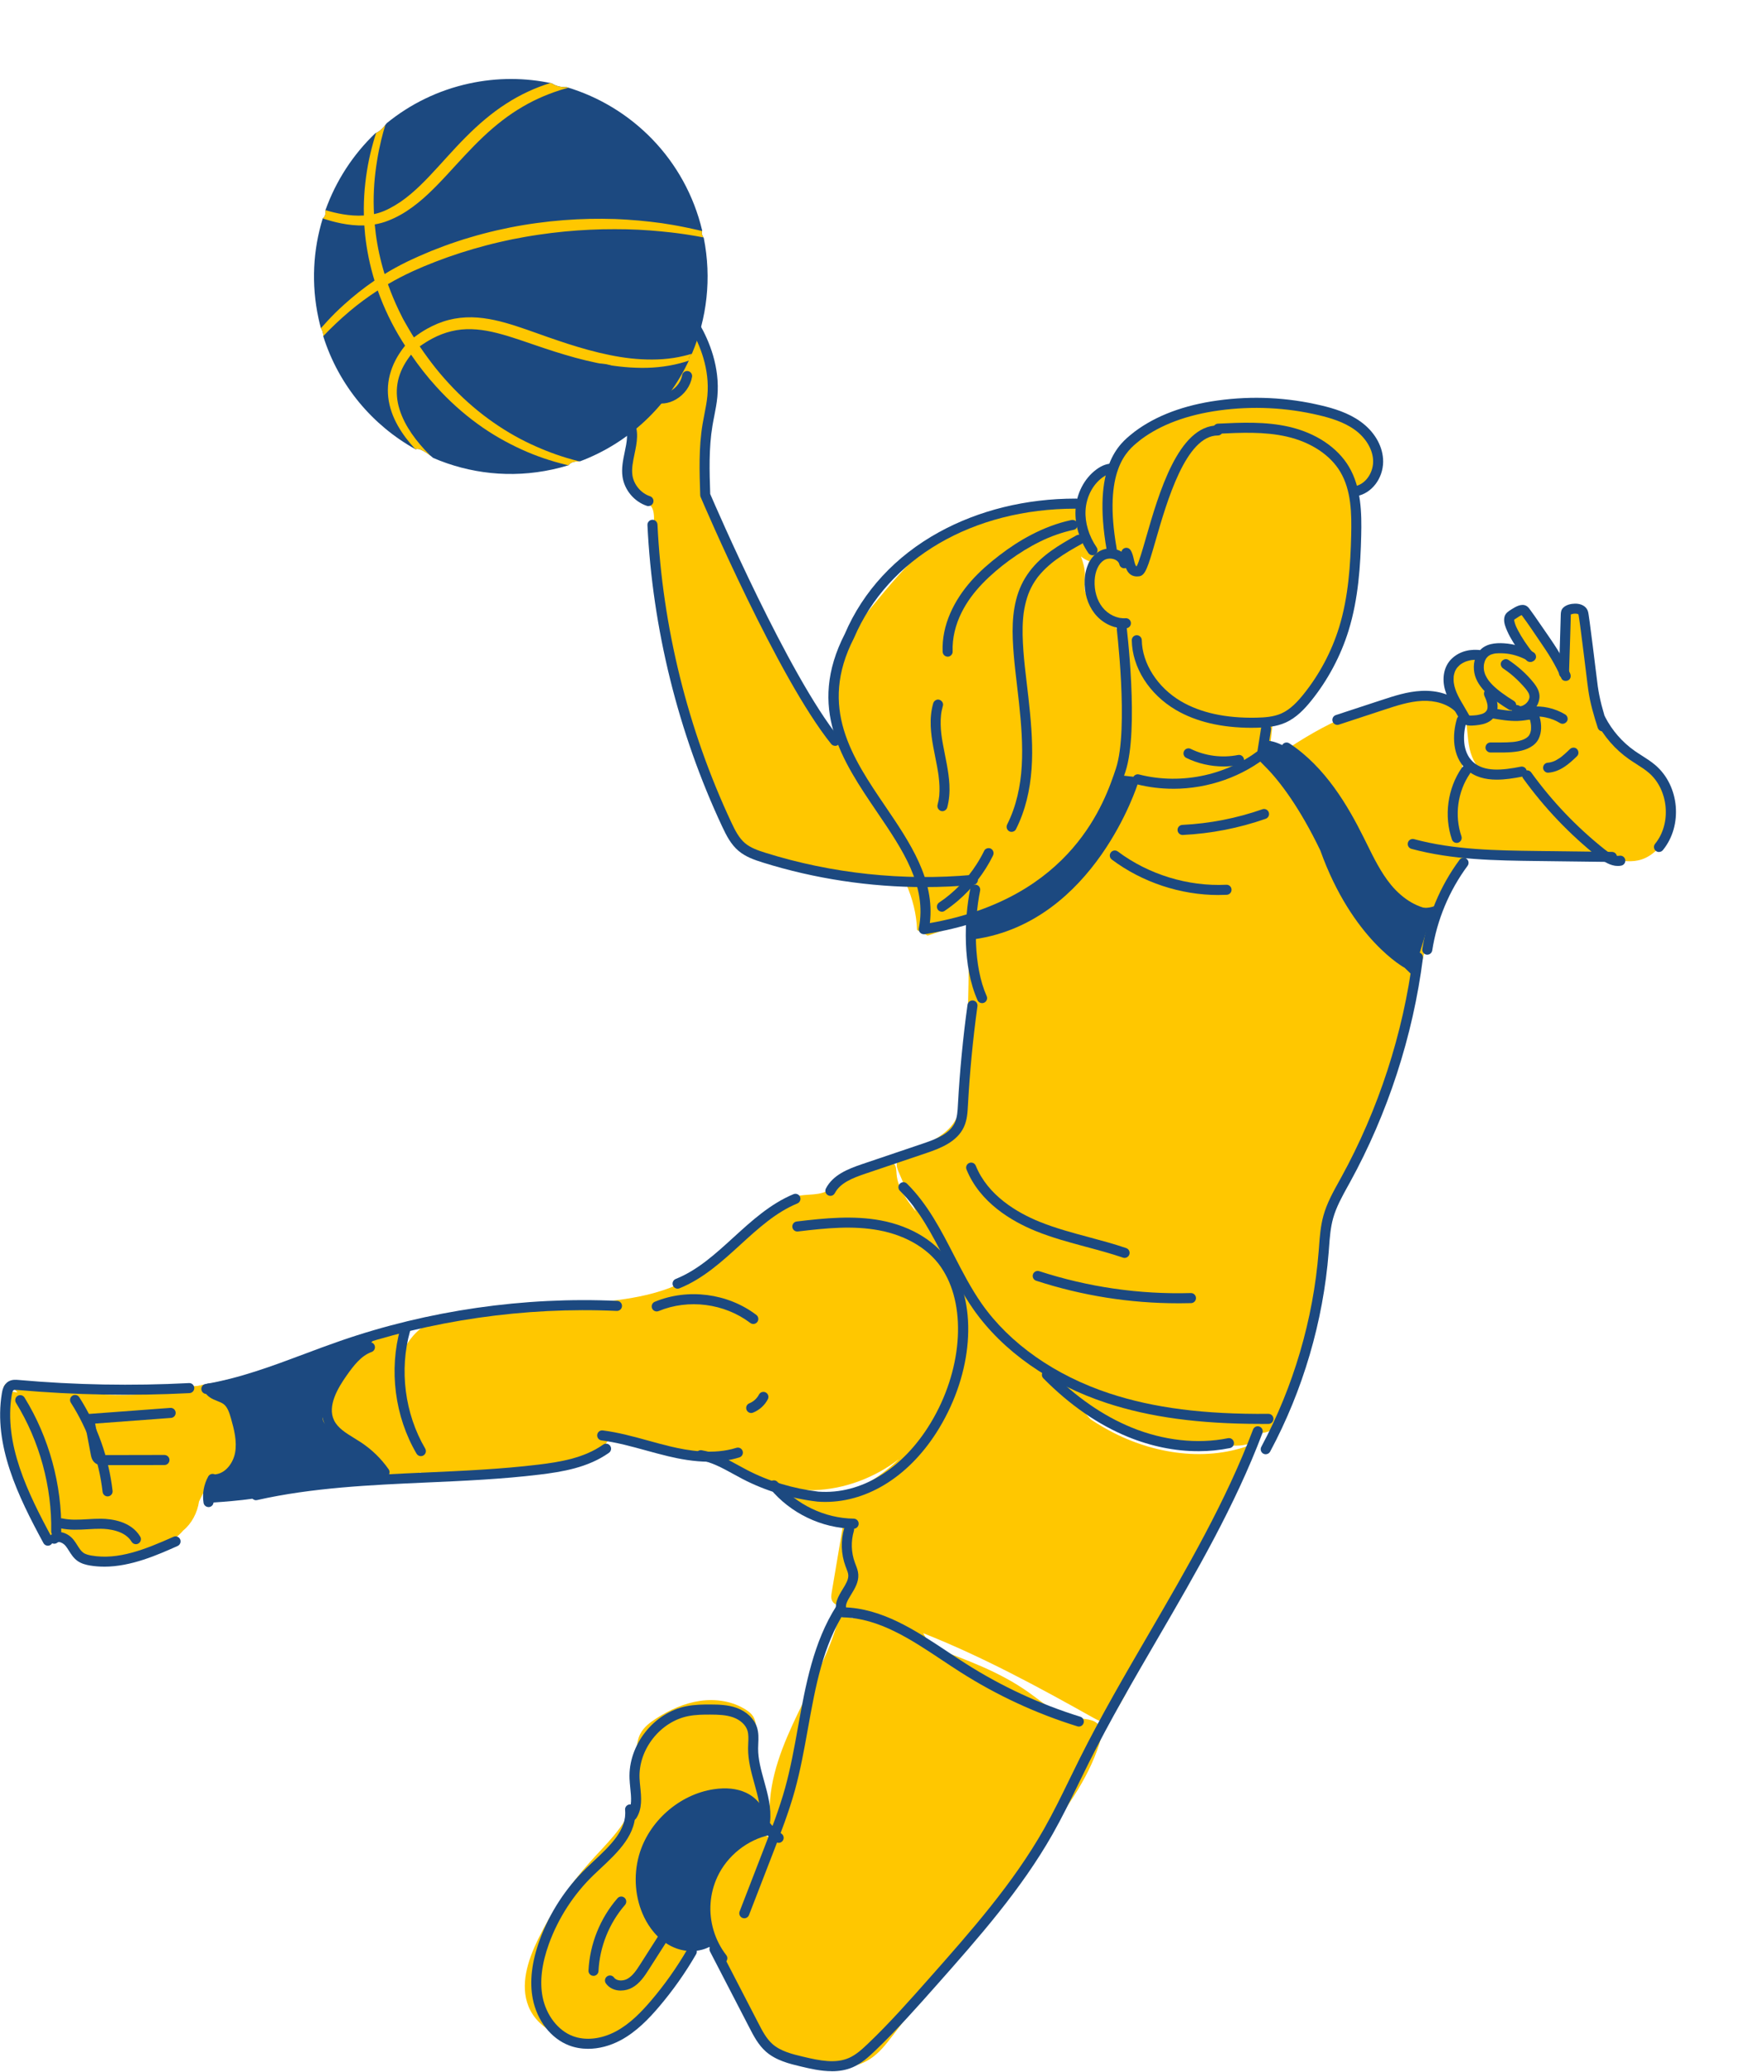 <svg width="281" height="330" viewBox="0 0 281 330" fill="none" xmlns="http://www.w3.org/2000/svg">
<path d="M265.898 127.918C265.085 124.872 264.683 123.475 262.203 121.54C259.554 119.476 256.204 118.292 254.896 115.194C254.272 113.724 253.829 110.461 253.676 108.869C253.31 105.076 252.798 101.809 252.585 97.705C252.372 97.042 252.356 97.576 251.816 97.139C250.596 96.154 249.98 96.586 249.437 98.06C248.893 99.535 248.72 105.517 249.147 107.031C248.579 105.464 245.218 99.603 244.014 98.452C242.806 97.297 242.259 97.289 240.697 97.879C239.135 98.468 241.418 103.154 242.992 103.707C240.798 103.214 237.553 103.073 235.576 104.147C233.599 105.222 230.608 103.889 230.608 108.853C230.713 111.228 232.404 110.776 233.137 113.038C233.793 115.073 233.656 117.279 234.131 119.363C234.497 120.962 235.427 122.602 236.8 123.358C236.732 123.358 236.663 123.362 236.595 123.366C235.443 122.723 234.356 121.645 233.33 122.315C233.29 122.344 233.257 122.38 233.221 122.408C233.096 122.416 232.98 122.441 232.871 122.489C233.209 120.227 233.394 117.981 232.883 115.764C232.597 114.528 232.074 113.312 231.16 112.44C229.851 111.196 230.25 111.361 228.451 111.22C220.604 110.598 211.981 114.71 205.419 119.056L204.791 118.866C204.791 118.866 204.791 119.242 204.807 119.254C203.978 119.262 203.156 118.474 202.347 118.668L202.762 114.827C202.762 114.827 207.625 112.735 208.563 110.533C209.497 108.332 211.039 107.52 211.937 105.783C214.827 100.189 215.62 94.146 216.236 87.874C216.542 84.755 216.643 81.278 215.693 78.325C218.575 77.945 219.859 75.716 219.549 72.759C219.227 69.653 217.504 68.203 214.702 66.842C211.901 65.48 209.03 64.596 205.922 64.386C198.297 63.873 192.4 64.05 185.342 66.979C182.867 68.009 180.874 68.784 179.231 70.913C178.426 71.959 177.54 73.308 177.134 74.528C175.644 74.827 174.602 75.607 173.7 76.867C172.508 78.527 172.222 79.44 172.001 81.471C171.916 82.263 172.077 83.043 172.126 83.838C171.486 82.223 171.103 81.589 171.872 80.042C165.479 79.973 157.693 82.271 151.727 84.565C146.288 86.658 139.432 96.178 135.632 100.605C131.586 105.315 133.7 111.495 133.502 117.703C128.321 113.025 120.773 96.489 117.017 89.235C115.551 86.407 113.341 81.738 112.729 78.636C111.538 72.585 114.074 66.882 113.522 60.746C112.858 53.331 109.984 46.537 103.156 42.954C104.726 45.519 105.845 48.326 106.489 51.23C106.666 54.853 106.707 58.484 106.614 62.112L105.418 62.782C105.302 62.701 105.189 62.617 105.072 62.536C105.507 60.855 105.745 59.094 105.745 57.281C105.745 45.814 96.481 36.52 85.052 36.52C73.623 36.52 64.359 45.814 64.359 57.281C64.359 68.748 72.186 74.48 83.615 74.48C89.303 74.48 96.457 71.967 100.201 68.239C100.314 70.622 99.835 75.13 100.535 77.436C100.906 78.656 103.494 79.876 103.961 81.067C104.553 82.578 103.768 85.499 103.961 87.098C105.632 100.892 109.307 113.304 113.683 126.549C114.541 129.146 115.237 132.987 117.54 134.595C118.985 135.604 118.905 136.529 120.648 136.921C128.466 138.67 136.393 139.971 144.372 140.831C145.358 143.133 146.002 145.537 146.083 148.114L147.774 149.014C149.936 148.283 152.093 147.556 154.255 146.825C154.448 155.558 154.191 164.299 153.482 173.003C153.325 174.901 153.128 176.868 152.146 178.496C150.487 181.243 147.122 182.285 144.291 183.784C143.671 184.111 143.007 184.551 142.87 185.242C142.774 185.726 142.967 186.215 143.156 186.668C144.026 188.748 144.932 190.816 145.853 192.872C145.861 192.904 145.87 192.932 145.878 192.965C144.489 191.167 143.007 189.265 142.822 187.003C142.774 186.429 142.798 185.803 142.44 185.355C141.932 184.717 140.962 184.785 140.161 184.939C136.514 185.642 135.056 187.952 131.767 189.673C129.931 190.634 127.814 189.915 125.729 190.937C122.81 192.371 119.964 195.643 118.08 197.852C115.141 199.726 112.508 202.186 109.432 203.862C104.645 206.476 99.054 207.057 93.627 207.59C86.904 208.249 80.177 208.911 73.454 209.57C71.956 209.715 70.438 209.868 69.037 210.426C67.02 211.23 65.483 212.813 64.456 214.732C64.408 212.894 63.538 213.116 64.476 211.557C52.745 213.274 43.57 218.803 31.879 220.625C31.916 220.649 31.956 220.677 31.992 220.702C31.904 220.702 31.811 220.702 31.722 220.71C31.775 220.681 31.827 220.653 31.879 220.625C31.863 220.613 31.843 220.601 31.827 220.588L31.614 220.718C30.249 220.794 28.832 221.118 27.503 221.388C19.532 223.004 11.259 221.893 3.308 220.185C3.063 220.132 2.789 220.092 2.519 220.075L2.576 219.922C2.527 219.97 2.491 220.023 2.447 220.071C1.593 220.035 0.744 220.237 0.559 221.008L1.481 220.512C1.613 220.621 1.734 220.738 1.859 220.851C0.921 222.41 0.877 224.486 1.038 226.36C1.517 231.91 2.998 237.367 5.39 242.396C5.873 243.41 6.432 244.803 7.386 245.389C7.878 245.688 9.041 244.678 9.54 244.965C10.514 245.522 10.957 246.338 11.75 247.13C13.188 248.568 14.713 248.855 16.714 248.952C19.573 249.085 25.527 247.635 27.56 245.563C28.011 245.102 25.498 246.302 25.804 245.728C27.141 245.623 28.28 244.827 29.182 243.761C30.531 242.667 31.436 240.942 31.706 239.136C32.326 237.807 33.031 236.539 34.142 235.61C34.983 234.907 36.022 234.443 36.755 233.627C37.962 232.29 38.103 230.319 38.083 228.513C38.083 228.206 38.071 227.891 38.051 227.576C38.445 228.881 38.506 230.266 38.063 231.547C37.439 233.336 35.958 234.669 34.484 235.861C33.711 236.483 32.902 237.686 33.675 238.3C33.941 238.51 34.307 238.534 34.645 238.547C45.668 238.882 54.408 232.589 64.963 235.788C64.843 235.279 67.181 235.578 67.069 235.065C67.733 235.125 68.397 235.17 69.061 235.214C69.227 235.267 69.4 235.307 69.569 235.348C72.089 235.905 74.955 235.198 77.532 235.028C83.816 234.612 89.79 233.308 95.084 231.644C97.129 231.001 95.579 229.341 97.995 229.192C102.278 229.224 108.418 230.585 113.832 232.552C119.754 234.709 124.96 237.484 129.642 237.339C134.529 237.189 139.312 235.376 143.2 232.399C141.832 233.712 140.338 234.891 138.724 235.889C137.122 236.878 135.354 237.694 133.526 238.219C131.264 238.522 128.961 238.559 126.695 238.32C126.658 238.401 126.626 238.478 126.602 238.559C126.006 238.421 125.419 238.24 124.843 237.997L124.303 238.595C125.447 239.722 126.803 240.615 128.265 241.277C128.369 241.33 128.478 241.378 128.587 241.422C130.04 242.032 131.59 242.404 133.16 242.489C133.208 242.513 133.257 242.533 133.305 242.562C133.667 242.78 133.965 243.054 134.219 243.357C133.647 246.754 133.072 250.147 132.5 253.544C132.419 254.029 132.343 254.554 132.572 254.986C132.866 255.543 133.555 255.745 134.167 255.903C135.354 256.202 136.534 256.537 137.709 256.88C137.427 256.945 137.146 257.022 136.876 257.139C136.493 257.304 136.151 257.519 135.837 257.765C135.161 257.519 134.481 257.272 133.804 257.026C131.115 267.94 122.508 277.557 122.6 288.572C120.604 286.092 121.344 282.028 120.326 279.152C120.652 277.67 120.692 276.127 120.406 274.637C120.322 274.196 120.209 273.752 119.972 273.372C119.702 272.94 119.287 272.613 118.861 272.334C116.727 270.949 114.054 270.537 111.534 270.896C109.017 271.256 106.646 272.334 104.509 273.716C103.51 274.362 102.52 275.113 101.984 276.18C101.618 276.903 101.489 277.718 101.413 278.526C101.191 280.913 101.409 283.373 101.28 285.76C101.107 286.395 100.926 287.029 100.692 287.639C99.38 291.108 96.537 293.718 94.062 296.472C90.704 300.2 87.874 304.409 85.684 308.925C84.074 312.245 82.806 316.147 84.195 319.568C85.777 323.466 90.511 325.373 94.662 324.759C98.812 324.145 102.407 321.531 105.39 318.571C107.971 316.006 110.334 312.871 110.584 309.236C110.205 309.127 109.843 308.986 109.484 308.832C110.048 309.054 110.628 309.232 111.224 309.345C111.699 309.434 112.21 309.486 112.653 309.289C112.975 309.147 113.208 308.905 113.381 308.61C113.438 308.856 113.498 309.103 113.563 309.349C114.694 313.667 116.904 317.605 119.09 321.495C120.153 323.381 121.252 325.316 122.943 326.665C124.903 328.228 127.448 328.838 129.927 329.165C132.87 329.553 136.063 329.557 138.567 327.954C140.052 327.004 141.155 325.57 142.23 324.169C150.056 313.95 157.878 303.727 165.705 293.508C169.441 288.628 173.245 283.62 175.113 277.755C175.419 276.802 175.648 275.691 175.097 274.855C174.336 273.699 172.661 273.809 171.292 273.627C168.462 273.259 166.196 271.207 163.865 269.547C159.3 266.3 153.965 264.349 148.704 262.438C148.466 262.353 148.225 262.265 147.987 262.18C147.661 261.897 147.335 261.614 147.013 261.323C146.896 261.218 146.779 261.113 146.663 261.008L147.798 261.408C147.548 260.976 147.299 260.544 147.053 260.112C156.441 263.824 165.419 268.679 174.243 273.635C174.871 273.99 175.608 274.354 176.284 274.095C176.739 273.922 177.049 273.497 177.327 273.094C180.008 269.228 181.711 264.426 184.127 260.39C190.145 250.321 196.164 240.59 200.411 229.648C193.173 232.9 184.517 231.825 177.44 228.227C176.16 227.576 174.924 226.849 173.732 226.057C172.122 224.199 170.475 222.374 168.784 220.592C169.73 221.259 170.713 221.869 171.727 222.426C174.167 225.052 177.444 226.938 180.866 228.081C185.681 229.685 190.813 229.992 195.878 230.23C197.299 230.295 198.885 230.299 199.924 229.325C200.254 229.014 200.495 228.626 200.705 228.222C201.24 228.214 201.768 228.154 202.235 227.903C202.319 227.859 202.4 227.802 202.476 227.742C202.927 227.621 203.366 227.451 203.736 227.168C204.372 226.675 204.719 225.908 205.041 225.169C205.878 223.25 206.719 221.324 207.275 219.304C208.281 215.665 209.119 211.836 209.71 208.107C210.56 202.756 210.411 196.608 212.424 191.648C214.187 187.314 216.752 183.561 218.624 179.211C222.702 169.731 224.88 159.621 227.396 149.673C227.738 148.32 228.285 147.197 227.931 145.848C227.831 145.464 227.557 145.63 227.396 145.27C227.859 145.387 228.455 144.919 228.926 144.854C230.327 144.652 230.117 142.826 230.616 141.497C231.071 140.29 232.448 139.559 232.472 138.282C232.633 137.802 232.778 137.313 232.891 136.816C232.891 136.808 232.891 136.8 232.895 136.792C232.992 136.877 233.08 136.97 233.181 137.046L234.183 136.186C240.874 137.014 247.009 135.495 253.7 136.323C257.875 136.84 260.741 138.327 263.825 135.455C266.128 133.31 266.744 130.959 265.935 127.914L265.898 127.918ZM106.638 62.229C106.618 62.326 106.606 62.423 106.586 62.524L105.982 63.194C105.801 63.057 105.616 62.936 105.43 62.802C105.865 62.673 106.268 62.475 106.638 62.233V62.229ZM2.121 221.101C2.358 221.32 2.584 221.55 2.801 221.78C2.507 221.732 2.217 221.679 1.919 221.655L2.121 221.097V221.101ZM122.645 292.635C122.468 292.55 122.286 292.482 122.101 292.425C122.133 292.32 122.17 292.219 122.194 292.114L123.059 291.674L123.136 291.912C122.971 292.154 122.81 292.393 122.645 292.635ZM122.568 288.648C122.572 289.032 122.588 289.416 122.617 289.804C122.315 289.262 121.956 288.762 121.485 288.362C120.99 287.942 120.394 287.651 119.79 287.412C119.199 287.182 118.591 287.004 117.975 286.875C118.933 286.94 119.887 287.081 120.817 287.32L122.572 288.644L122.568 288.648ZM176.86 98.719C177.802 99.51 178.595 99.963 178.595 99.963C178.595 99.963 178.591 100.532 178.579 101.477C178.12 100.488 177.552 99.563 176.864 98.715L176.86 98.719ZM173.523 89.388C173.056 90.309 173.297 91.44 173.776 94.138C173.97 95.217 174.525 96.198 175.193 97.034C174.227 96.222 173.176 95.423 172.858 94.219C172.629 93.359 172.83 92.446 172.826 91.553C172.818 90.564 172.556 89.586 172.19 88.621C172.589 88.96 173.04 89.227 173.527 89.384L173.523 89.388ZM155.805 146.296C155.761 146.353 155.717 146.413 155.672 146.47L155.25 146.486C155.435 146.421 155.62 146.361 155.809 146.296H155.805ZM67.032 235.028C66.992 234.839 66.948 234.649 66.908 234.463C67.186 234.697 67.512 234.835 67.886 234.806L67.032 235.033V235.028ZM141.727 258.225C141.252 258.04 140.773 257.862 140.29 257.688C140.608 257.793 140.93 257.898 141.248 258.003C141.409 258.076 141.57 258.149 141.727 258.225ZM170.109 220.843C170.242 220.895 170.374 220.948 170.507 221C170.536 221.041 170.564 221.081 170.592 221.118C170.431 221.029 170.27 220.936 170.109 220.843Z" fill="#FFC700"/>
<path d="M112.115 37.929C113.383 44.348 112.606 50.713 110.223 56.328C109.905 56.635 109.611 57.031 109.72 57.451C106.322 64.673 100.219 70.529 92.425 73.466C91.745 73.486 90.968 73.51 90.569 74.092C90.569 74.092 90.569 74.096 90.569 74.1C90.569 74.1 90.569 74.1 90.565 74.1C89.728 74.359 88.874 74.585 88.005 74.771C81.374 76.213 74.78 75.429 68.995 72.929C68.584 72.565 68.133 72.23 67.662 71.955C67.292 71.741 66.652 71.345 66.201 71.559C59.369 67.767 53.975 61.441 51.487 53.541C51.519 53.27 51.422 52.931 51.338 52.688C51.294 52.551 51.217 52.398 51.112 52.268C50.976 51.747 50.847 51.226 50.734 50.693C49.554 45.224 49.873 39.779 51.41 34.787C51.418 34.787 51.426 34.787 51.431 34.779C51.853 34.44 51.869 33.963 51.841 33.478C53.496 28.829 56.225 24.62 59.792 21.219C60.557 20.941 61.108 20.258 61.604 19.62C65.307 16.599 69.756 14.381 74.736 13.299C79.221 12.325 83.689 12.366 87.9 13.27C88.617 13.743 89.426 13.888 90.259 13.876C100.678 16.978 109.172 25.428 111.858 36.73C111.813 36.855 111.793 36.984 111.797 37.114C111.817 37.412 111.95 37.671 112.115 37.917V37.929Z" fill="#1C4980"/>
<path d="M66.203 55.637C66.203 55.637 66.171 55.673 66.155 55.689C66.138 55.702 66.122 55.714 66.106 55.726L66.203 55.637Z" fill="url(#paint0_radial_14792_15249)"/>
<path d="M111.798 37.122C111.814 37.377 111.91 37.599 112.039 37.809C111.91 37.785 111.785 37.76 111.653 37.74C111.411 37.696 111.17 37.651 110.92 37.603C110.674 37.558 110.421 37.522 110.167 37.478C109.66 37.401 109.14 37.304 108.609 37.239C108.078 37.171 107.534 37.086 106.979 37.029C106.423 36.973 105.859 36.904 105.284 36.852C104.708 36.803 104.124 36.742 103.529 36.702C102.933 36.666 102.329 36.617 101.713 36.589C101.097 36.569 100.477 36.536 99.845 36.52C99.217 36.516 98.577 36.496 97.933 36.5C96.644 36.5 95.328 36.52 93.991 36.589C91.318 36.71 88.565 36.973 85.787 37.385C85.441 37.429 85.094 37.49 84.744 37.546C84.398 37.603 84.048 37.663 83.701 37.72C83.005 37.841 82.313 37.978 81.612 38.112C80.92 38.265 80.223 38.403 79.531 38.568C78.842 38.742 78.142 38.887 77.457 39.081C74.704 39.804 71.987 40.673 69.37 41.686C68.718 41.937 68.082 42.203 67.437 42.462C67.115 42.603 66.793 42.745 66.475 42.886L65.992 43.096L65.755 43.201L65.533 43.306C64.297 43.88 63.093 44.498 61.95 45.172C61.898 45.205 61.85 45.233 61.797 45.265C61.817 45.322 61.834 45.378 61.854 45.431C62.099 46.109 62.361 46.784 62.643 47.454C62.924 48.125 63.222 48.791 63.532 49.438C63.681 49.761 63.858 50.096 64.023 50.431L64.148 50.682L64.213 50.807L64.229 50.839L64.265 50.9L64.535 51.38C64.893 52.027 65.275 52.653 65.65 53.287C65.746 53.44 65.843 53.59 65.94 53.743C66.604 53.238 67.305 52.766 68.045 52.354C69.116 51.756 70.263 51.267 71.471 50.96C72.675 50.649 73.927 50.516 75.163 50.536C76.399 50.56 77.611 50.734 78.79 50.985C79.97 51.239 81.113 51.574 82.236 51.938C83.359 52.301 84.462 52.689 85.557 53.081C86.653 53.473 87.739 53.861 88.834 54.224C89.925 54.596 91.02 54.951 92.124 55.278C93.222 55.605 94.326 55.912 95.437 56.175C96.548 56.438 97.663 56.672 98.79 56.853C99.913 57.035 101.045 57.16 102.176 57.221C103.307 57.278 104.442 57.286 105.574 57.201C106.705 57.12 107.828 56.955 108.927 56.688C109.354 56.591 109.781 56.474 110.199 56.345C109.893 56.648 109.616 57.031 109.712 57.439C109.535 57.5 109.354 57.56 109.177 57.617C108.041 57.964 106.87 58.215 105.694 58.372C104.515 58.53 103.327 58.606 102.14 58.59C100.952 58.578 99.769 58.502 98.589 58.364C97.413 58.227 96.242 58.041 95.087 57.799C93.931 57.56 92.784 57.286 91.648 56.975C90.513 56.664 89.39 56.324 88.271 55.973C87.156 55.617 86.045 55.242 84.945 54.866C83.843 54.495 82.755 54.107 81.66 53.764C80.57 53.416 79.483 53.101 78.391 52.859C77.3 52.616 76.206 52.463 75.119 52.431C74.036 52.398 72.957 52.499 71.91 52.754C70.863 53.004 69.849 53.4 68.879 53.913C68.186 54.281 67.51 54.705 66.862 55.169C67.268 55.771 67.683 56.365 68.114 56.946C68.975 58.13 69.885 59.265 70.843 60.343C71.801 61.422 72.796 62.456 73.826 63.417C74.857 64.382 75.924 65.287 77.007 66.123C79.185 67.791 81.443 69.201 83.698 70.32C85.956 71.435 88.182 72.303 90.296 72.938C90.968 73.135 91.62 73.317 92.264 73.479C91.624 73.503 90.928 73.559 90.558 74.101C90.558 74.101 90.558 74.105 90.558 74.109C90.558 74.109 90.558 74.109 90.553 74.109H90.545C90.372 74.068 90.199 74.028 90.022 73.984C87.828 73.442 85.481 72.679 83.11 71.596C80.739 70.518 78.323 69.161 76.02 67.472C73.71 65.792 71.503 63.801 69.487 61.575C68.041 59.992 66.709 58.279 65.481 56.486C65.275 56.748 65.074 57.019 64.889 57.294C64.495 57.875 64.156 58.485 63.887 59.123C63.621 59.762 63.42 60.424 63.315 61.103C63.206 61.781 63.178 62.476 63.239 63.167C63.295 63.857 63.44 64.544 63.649 65.219C63.862 65.889 64.136 66.552 64.462 67.194C65.115 68.474 65.964 69.67 66.906 70.789C67.381 71.346 67.88 71.887 68.4 72.408C68.476 72.489 68.556 72.566 68.637 72.643C68.323 72.392 67.997 72.158 67.655 71.96C67.284 71.746 66.644 71.35 66.197 71.56C66.185 71.552 66.169 71.548 66.157 71.536C66.145 71.524 66.133 71.512 66.121 71.496C65.086 70.373 64.136 69.153 63.367 67.787C62.602 66.43 62.035 64.912 61.85 63.304C61.757 62.504 61.761 61.684 61.87 60.88C61.974 60.077 62.184 59.289 62.474 58.538C62.763 57.786 63.134 57.072 63.556 56.405C63.854 55.933 64.184 55.484 64.527 55.056C64.362 54.802 64.201 54.547 64.04 54.293C62.474 51.784 61.149 49.034 60.175 46.259C58.56 47.305 57.055 48.424 55.674 49.591C54.136 50.896 52.731 52.229 51.483 53.549C51.483 53.549 51.483 53.549 51.483 53.545C51.515 53.275 51.419 52.935 51.334 52.689C51.29 52.556 51.218 52.406 51.117 52.277C51.455 51.893 51.801 51.506 52.163 51.122C52.566 50.686 52.989 50.254 53.42 49.821C53.858 49.393 54.309 48.965 54.78 48.541C56.258 47.204 57.884 45.895 59.66 44.688C58.915 42.268 58.42 39.816 58.162 37.409C58.11 36.904 58.069 36.403 58.037 35.906C56.773 35.951 55.537 35.809 54.358 35.579C53.343 35.377 52.365 35.107 51.423 34.788C51.423 34.788 51.423 34.788 51.427 34.788C51.846 34.452 51.866 33.976 51.837 33.491C51.837 33.483 51.841 33.479 51.846 33.471C52.747 33.741 53.669 33.968 54.615 34.125C55.718 34.307 56.849 34.396 57.965 34.323C57.957 33.943 57.949 33.56 57.953 33.18C57.961 31.799 58.045 30.449 58.194 29.145C58.339 27.84 58.54 26.58 58.794 25.372C59.048 24.169 59.349 23.017 59.676 21.927C59.752 21.672 59.833 21.422 59.909 21.175C60.509 20.917 60.972 20.412 61.387 19.895C61.161 20.642 60.94 21.418 60.742 22.23C60.481 23.308 60.247 24.439 60.062 25.619C59.869 26.794 59.716 28.018 59.623 29.282C59.531 30.546 59.498 31.843 59.539 33.172C59.547 33.479 59.559 33.79 59.575 34.101C59.821 34.048 60.066 33.988 60.304 33.915C60.606 33.826 60.907 33.721 61.197 33.596L61.656 33.39C61.737 33.354 61.809 33.317 61.878 33.281L62.091 33.172C62.663 32.873 63.239 32.526 63.794 32.154C64.346 31.778 64.881 31.362 65.404 30.926C66.447 30.05 67.433 29.076 68.4 28.062C70.328 26.031 72.18 23.854 74.189 21.846C75.191 20.84 76.222 19.871 77.3 18.974C77.836 18.522 78.391 18.094 78.943 17.678C79.503 17.266 80.066 16.874 80.646 16.506C82.909 15.044 85.296 13.957 87.647 13.23C87.731 13.247 87.82 13.271 87.904 13.287C88.617 13.756 89.426 13.897 90.251 13.889C90.344 13.917 90.441 13.941 90.533 13.97C89.781 14.172 89.02 14.406 88.255 14.681C87.14 15.08 86.016 15.549 84.905 16.102C83.794 16.66 82.699 17.302 81.628 18.021C80.557 18.744 79.515 19.544 78.5 20.416C77.993 20.848 77.49 21.301 76.999 21.769C76.503 22.234 76.016 22.714 75.533 23.203C74.567 24.185 73.621 25.211 72.663 26.249C71.705 27.291 70.751 28.349 69.744 29.379C68.734 30.409 67.691 31.427 66.544 32.34C65.972 32.796 65.38 33.236 64.764 33.636C64.144 34.04 63.508 34.396 62.832 34.719L62.574 34.836C62.49 34.876 62.401 34.917 62.325 34.945L61.825 35.151C61.475 35.288 61.117 35.41 60.759 35.507C60.408 35.603 60.05 35.68 59.696 35.745C59.74 36.233 59.792 36.722 59.857 37.211C60.135 39.348 60.606 41.509 61.266 43.649C62.389 42.955 63.569 42.308 64.788 41.711L65.038 41.59L65.275 41.48L65.755 41.258C66.073 41.113 66.391 40.963 66.713 40.818C67.373 40.535 68.033 40.244 68.701 39.97C70.038 39.441 71.399 38.924 72.78 38.471C73.126 38.358 73.472 38.245 73.818 38.132L74.865 37.817C75.215 37.716 75.565 37.603 75.916 37.51L76.975 37.223C79.801 36.476 82.671 35.906 85.521 35.523C88.367 35.131 91.194 34.921 93.927 34.86C95.296 34.832 96.64 34.844 97.957 34.884C98.613 34.905 99.265 34.953 99.905 34.985C100.545 35.026 101.182 35.082 101.806 35.131C102.43 35.187 103.041 35.26 103.649 35.321C104.253 35.389 104.845 35.474 105.433 35.547C106.016 35.632 106.588 35.733 107.148 35.822C107.707 35.91 108.255 36.028 108.79 36.129C109.326 36.225 109.849 36.351 110.36 36.46C110.618 36.516 110.868 36.569 111.117 36.625C111.359 36.686 111.6 36.746 111.838 36.803C111.81 36.908 111.793 37.013 111.798 37.122ZM66.206 55.638L66.109 55.727C66.109 55.727 66.141 55.702 66.157 55.69C66.173 55.674 66.189 55.654 66.206 55.638Z" fill="#FFC700"/>
<path d="M121.659 289.525C121.659 289.525 118.193 282.364 109.988 287.324C101.784 292.284 99.32 301.683 104.465 306.849C109.61 312.011 111.409 309.596 113.346 308.61C113.599 307.225 109.98 304.818 113.805 297.81C117.629 290.802 122.098 291.448 122.098 291.448L121.655 289.525H121.659Z" fill="#1C4980"/>
<path d="M61.531 235.62C62.127 235.119 61.233 232.667 52.058 226.996C48.5 224.795 59.901 212.988 59.901 212.988C59.901 212.988 35.339 221.45 34.216 221.45C33.093 221.45 37.529 222.808 38.037 226.079C38.548 229.351 38.641 234.533 34.188 235.555C34.188 235.555 32.545 236.953 32.871 239.372C32.871 239.372 40.4 238.98 43.017 238.136C45.633 237.292 61.531 235.624 61.531 235.624V235.62Z" fill="#1C4980"/>
<path d="M181.24 124.831C181.24 124.831 174.368 146.828 155.25 149.587L154.617 146.291C154.617 146.291 175.302 139.639 178.595 123.498L181.445 123.821L181.24 124.831Z" fill="#1C4980"/>
<path d="M223.78 154.155C223.78 154.155 215.422 149.691 210.325 135.457C207.064 128.659 203.832 124.39 201.626 122.181C199.419 119.967 200.325 120.63 200.325 120.63L201.626 117.984C201.626 117.984 209.001 116.869 219.271 139.004C223.937 146.387 228.441 144.335 228.441 144.335L225.044 155.387L223.776 154.159L223.78 154.155Z" fill="#1C4980"/>
<path d="M199.421 115.913C199.666 115.913 199.912 115.913 200.157 115.905C201.671 115.876 203.277 115.755 204.763 115.097C206.534 114.309 207.839 112.887 208.877 111.599C211.526 108.315 213.587 104.446 214.831 100.41C216.397 95.345 216.724 89.941 216.836 85.328C216.925 81.754 216.852 77.658 214.88 74.334C213.06 71.26 209.578 68.941 205.327 67.972C201.574 67.116 197.734 67.297 194.018 67.475C193.579 67.495 193.237 67.871 193.257 68.311C193.277 68.751 193.644 69.095 194.091 69.075C197.698 68.905 201.43 68.727 204.972 69.535C208.797 70.407 211.909 72.455 213.507 75.153C215.262 78.114 215.323 81.786 215.238 85.292C215.129 89.796 214.815 95.058 213.306 99.938C212.118 103.783 210.157 107.467 207.633 110.593C206.715 111.732 205.576 112.984 204.115 113.635C202.891 114.176 201.474 114.277 200.125 114.305C195.274 114.406 191.236 113.522 188.124 111.692C184.392 109.499 181.945 105.677 181.884 101.957C181.876 101.517 181.502 101.166 181.075 101.17C180.632 101.178 180.282 101.541 180.29 101.982C180.359 106.316 183.052 110.569 187.319 113.073C190.532 114.96 194.598 115.917 199.421 115.917V115.913Z" fill="#1C4980"/>
<path d="M179.027 100.079C179.156 100.079 179.285 100.075 179.413 100.062C179.852 100.03 180.182 99.646 180.15 99.202C180.118 98.762 179.736 98.427 179.293 98.463C177.96 98.564 176.507 97.869 175.593 96.694C174.731 95.583 174.297 94.076 174.373 92.453C174.442 90.97 175.001 89.758 175.871 89.217C176.338 88.927 177.026 88.886 177.578 89.116C177.807 89.213 178.206 89.439 178.31 89.892C178.411 90.324 178.838 90.591 179.269 90.494C179.699 90.397 179.965 89.965 179.868 89.532C179.675 88.692 179.067 88.001 178.194 87.638C177.151 87.202 175.939 87.287 175.029 87.856C173.693 88.688 172.876 90.34 172.783 92.38C172.69 94.383 173.246 96.266 174.341 97.675C175.504 99.178 177.276 100.075 179.035 100.075L179.027 100.079Z" fill="#1C4980"/>
<path d="M147.162 148.795C147.202 148.795 147.242 148.795 147.287 148.787C171.933 144.938 177.456 128.365 179.272 122.92C181.49 116.264 179.473 99.844 179.384 99.15C179.328 98.709 178.933 98.398 178.495 98.455C178.056 98.511 177.746 98.911 177.802 99.347C177.822 99.513 179.863 116.102 177.758 122.411C176.047 127.549 170.89 143.015 148.124 147.022C148.957 140.095 144.936 134.177 141.043 128.442C135.781 120.694 130.342 112.685 136.023 101.65C136.031 101.634 136.039 101.613 136.047 101.597C141.473 88.898 154.988 81.014 171.329 81.014C171.357 81.014 171.385 81.002 171.413 81.014C171.852 81.014 172.21 80.654 172.21 80.214C172.21 79.77 171.856 79.414 171.413 79.41C171.385 79.41 171.357 79.41 171.329 79.41C163.462 79.41 155.942 81.26 149.573 84.762C142.677 88.555 137.492 94.145 134.585 100.939C128.49 112.81 134.195 121.212 139.714 129.342C143.812 135.377 147.681 141.076 146.369 147.838C146.321 148.092 146.397 148.359 146.578 148.545C146.731 148.702 146.936 148.791 147.154 148.791L147.162 148.795Z" fill="#1C4980"/>
<path d="M147.324 141.284C149.912 141.284 152.497 141.167 155.057 140.932C155.496 140.892 155.818 140.504 155.778 140.064C155.738 139.624 155.347 139.296 154.912 139.341C143.91 140.347 132.517 139.135 121.969 135.835C120.745 135.451 119.57 135.043 118.68 134.292C117.714 133.476 117.09 132.244 116.482 130.947C109.574 116.209 105.512 99.818 104.735 83.548C104.715 83.108 104.344 82.76 103.898 82.784C103.459 82.805 103.117 83.18 103.137 83.624C103.922 100.1 108.036 116.701 115.033 131.63C115.717 133.092 116.434 134.49 117.646 135.516C118.761 136.461 120.154 136.95 121.486 137.366C129.775 139.963 138.58 141.288 147.316 141.288L147.324 141.284Z" fill="#1C4980"/>
<path d="M133.021 118.798C133.198 118.798 133.375 118.741 133.524 118.62C133.867 118.341 133.919 117.837 133.645 117.493C125.59 107.488 114.06 80.834 113.134 78.677C113.013 75.086 112.9 71.378 113.492 67.811C113.577 67.29 113.681 66.773 113.782 66.256C113.975 65.267 114.176 64.245 114.273 63.203C114.712 58.465 112.973 54.288 111.431 51.618C109.724 48.658 107.385 45.871 103.842 42.575C103.416 42.179 102.707 41.848 102.091 42.001C101.701 42.098 101.399 42.377 101.266 42.765C101.121 43.181 101.342 43.637 101.757 43.782C102.043 43.883 102.349 43.811 102.558 43.617C102.626 43.649 102.699 43.698 102.755 43.75C106.177 46.933 108.428 49.603 110.05 52.418C111.471 54.886 113.085 58.736 112.683 63.049C112.594 64.011 112.409 64.948 112.216 65.941C112.111 66.475 112.007 67.004 111.918 67.541C111.29 71.317 111.419 75.159 111.544 78.875C111.544 78.976 111.568 79.073 111.608 79.162C112.107 80.333 123.911 107.941 132.405 118.491C132.562 118.685 132.796 118.79 133.025 118.79L133.021 118.798Z" fill="#1C4980"/>
<path d="M103.301 80.599C103.635 80.599 103.949 80.385 104.058 80.046C104.195 79.626 103.966 79.173 103.547 79.036C102.11 78.563 100.954 77.186 100.741 75.683C100.592 74.629 100.83 73.498 101.079 72.303C101.458 70.485 101.852 68.607 100.854 66.882C100.298 65.917 99.445 65.291 98.623 64.681C98.366 64.491 98.108 64.301 97.859 64.099C96.683 63.138 95.761 61.882 95.197 60.468C95.109 60.25 95.016 59.979 95.052 59.813C95.073 59.733 95.101 59.676 95.206 59.624C95.568 59.442 96.353 59.515 96.997 59.797C98.66 60.52 100.234 61.449 101.675 62.556L101.925 62.75C102.549 63.239 103.197 63.74 104.01 64.034C105.189 64.459 106.494 64.305 107.693 63.606C109.038 62.819 109.992 61.482 110.242 60.028C110.318 59.591 110.024 59.175 109.59 59.103C109.155 59.03 108.74 59.321 108.668 59.757C108.499 60.734 107.818 61.68 106.888 62.225C106.107 62.681 105.274 62.79 104.549 62.528C103.978 62.322 103.454 61.918 102.903 61.486L102.645 61.288C101.103 60.104 99.416 59.107 97.633 58.331C96.788 57.964 95.459 57.709 94.489 58.198C93.97 58.46 93.627 58.897 93.499 59.458C93.362 60.052 93.531 60.605 93.716 61.07C94.38 62.738 95.463 64.216 96.852 65.351C97.118 65.569 97.395 65.775 97.677 65.981C98.402 66.514 99.082 67.019 99.473 67.694C100.165 68.889 99.851 70.392 99.517 71.984C99.251 73.264 98.974 74.585 99.163 75.918C99.461 78.034 101.027 79.904 103.052 80.571C103.132 80.599 103.217 80.611 103.301 80.611V80.599Z" fill="#1C4980"/>
<path d="M156.443 159.77C156.552 159.77 156.665 159.746 156.769 159.701C157.172 159.519 157.353 159.047 157.172 158.643C155.054 153.901 155.123 146.8 156.129 141.86C156.218 141.428 155.94 141.004 155.505 140.915C155.07 140.826 154.652 141.105 154.563 141.541C153.585 146.352 153.299 153.885 155.715 159.297C155.847 159.596 156.137 159.77 156.443 159.77Z" fill="#1C4980"/>
<path d="M201.625 231.619C201.911 231.619 202.184 231.465 202.329 231.199C207.555 221.456 210.779 210.482 211.653 199.451L211.709 198.703C211.83 197.063 211.947 195.516 212.366 194.022C212.861 192.249 213.799 190.56 214.701 188.925L215.043 188.311C221.069 177.352 225.091 164.997 226.669 152.584C226.726 152.144 226.416 151.744 225.977 151.687C225.534 151.635 225.139 151.942 225.083 152.382C223.529 164.601 219.576 176.755 213.642 187.539L213.304 188.149C212.353 189.862 211.371 191.635 210.824 193.594C210.365 195.242 210.236 196.942 210.115 198.586L210.059 199.325C209.201 210.134 206.041 220.895 200.92 230.439C200.711 230.827 200.856 231.316 201.246 231.526C201.367 231.59 201.496 231.623 201.625 231.623V231.619Z" fill="#1C4980"/>
<path d="M132.277 190.467C132.563 190.467 132.845 190.31 132.986 190.035C133.835 188.403 135.78 187.632 137.869 186.925L147.583 183.641C149.91 182.853 152.483 181.819 153.554 179.481C154.065 178.37 154.129 177.186 154.19 176.043C154.475 170.764 154.987 165.465 155.703 160.254C155.764 159.818 155.458 159.41 155.023 159.349C154.588 159.289 154.182 159.596 154.121 160.032C153.397 165.283 152.885 170.631 152.595 175.922C152.539 176.988 152.483 177.97 152.1 178.806C151.295 180.567 149.174 181.407 147.068 182.118L137.354 185.402C135.043 186.186 132.688 187.127 131.565 189.288C131.359 189.68 131.512 190.164 131.903 190.37C132.02 190.431 132.148 190.463 132.273 190.463L132.277 190.467Z" fill="#1C4980"/>
<path d="M200.814 226.791C201.229 226.791 201.648 226.791 202.066 226.787C202.509 226.787 202.863 226.419 202.859 225.979C202.859 225.539 202.497 225.183 202.062 225.183H202.054C191.817 225.276 183.793 224.246 176.784 221.944C168.093 219.088 160.842 214.007 156.374 207.629C154.695 205.234 153.31 202.544 151.969 199.939C149.904 195.924 147.766 191.771 144.473 188.516C144.159 188.205 143.656 188.209 143.346 188.524C143.036 188.839 143.04 189.348 143.354 189.655C146.462 192.729 148.451 196.586 150.552 200.67C151.917 203.319 153.33 206.062 155.069 208.546C159.735 215.203 167.271 220.498 176.289 223.459C183.177 225.721 190.999 226.783 200.814 226.783V226.791Z" fill="#1C4980"/>
<path d="M190.866 231.134C192.581 231.134 194.276 230.969 195.926 230.634C196.357 230.545 196.639 230.125 196.55 229.688C196.462 229.256 196.043 228.973 195.608 229.062C190.777 230.04 185.326 229.434 180.258 227.358C175.713 225.496 171.365 222.483 167.335 218.399C167.025 218.084 166.518 218.084 166.208 218.395C165.894 218.706 165.894 219.215 166.204 219.526C170.387 223.763 174.912 226.897 179.658 228.84C183.37 230.359 187.17 231.13 190.87 231.13L190.866 231.134Z" fill="#1C4980"/>
<path d="M186.886 125.63C192.462 125.63 198.017 123.703 202.273 120.14C202.611 119.858 202.655 119.353 202.373 119.013C202.091 118.674 201.588 118.63 201.25 118.913C195.884 123.404 188.295 125.105 181.439 123.348C181.012 123.238 180.578 123.497 180.469 123.925C180.36 124.353 180.618 124.79 181.045 124.899C182.957 125.387 184.921 125.626 186.886 125.626V125.63Z" fill="#1C4980"/>
<path d="M213.042 115.45C213.123 115.45 213.207 115.437 213.292 115.409L220.538 113.026C222.479 112.388 224.484 111.729 226.509 111.632C228.654 111.527 230.591 112.137 231.819 113.305C232.141 113.608 232.644 113.591 232.946 113.272C233.248 112.949 233.236 112.444 232.914 112.141C231.344 110.655 229.045 109.912 226.428 110.037C224.186 110.146 222.076 110.841 220.039 111.511L212.793 113.89C212.374 114.028 212.145 114.48 212.281 114.9C212.39 115.239 212.704 115.454 213.038 115.454L213.042 115.45Z" fill="#1C4980"/>
<path d="M256.781 137.288C257.216 137.288 257.574 136.936 257.578 136.496C257.582 136.052 257.232 135.692 256.789 135.684L244.877 135.535C238.359 135.454 231.62 135.369 225.251 133.648C224.824 133.535 224.385 133.786 224.273 134.214C224.16 134.642 224.41 135.082 224.836 135.195C231.402 136.968 238.242 137.053 244.861 137.134L256.773 137.283H256.781V137.288Z" fill="#1C4980"/>
<path d="M257.709 137.922C257.89 137.922 258.075 137.906 258.26 137.869C258.695 137.785 258.977 137.369 258.896 136.932C258.812 136.496 258.393 136.213 257.962 136.294C257.198 136.44 256.364 135.878 255.571 135.248C251.151 131.726 247.23 127.614 243.916 123.025C243.659 122.666 243.16 122.585 242.801 122.848C242.443 123.106 242.363 123.607 242.624 123.967C246.022 128.676 250.044 132.893 254.577 136.504C255.475 137.219 256.533 137.922 257.709 137.922Z" fill="#1C4980"/>
<path d="M264.273 135.694C264.502 135.694 264.732 135.593 264.889 135.403C268.097 131.489 267.546 125.168 263.709 121.876C263.029 121.29 262.284 120.818 261.559 120.357C261.157 120.099 260.774 119.856 260.4 119.594C258.431 118.212 256.809 116.35 255.702 114.21C255.5 113.818 255.017 113.664 254.627 113.866C254.236 114.068 254.083 114.553 254.285 114.945C255.508 117.316 257.304 119.376 259.486 120.907C259.889 121.189 260.303 121.452 260.702 121.71C261.406 122.159 262.075 122.583 262.666 123.096C265.814 125.798 266.281 131.182 263.653 134.389C263.371 134.733 263.423 135.238 263.761 135.516C263.91 135.637 264.087 135.698 264.269 135.698L264.273 135.694Z" fill="#1C4980"/>
<path d="M238.43 124.175C239.762 124.175 241.167 123.957 242.564 123.678C242.995 123.593 243.277 123.169 243.192 122.737C243.108 122.305 242.685 122.022 242.254 122.107C239.343 122.688 236.405 122.999 234.621 121.327C232.938 119.752 232.995 116.997 233.611 114.941C233.735 114.517 233.498 114.073 233.075 113.943C232.653 113.818 232.21 114.057 232.081 114.481C231.328 116.997 231.316 120.422 233.534 122.498C234.875 123.755 236.586 124.175 238.438 124.175H238.43Z" fill="#1C4980"/>
<path d="M32.869 222.015C32.913 222.015 32.958 222.015 33.002 222.003C38.553 221.082 43.888 219.082 49.049 217.148C50.909 216.453 52.829 215.73 54.725 215.076C68.57 210.285 83.618 208.116 98.248 208.791C98.683 208.807 99.061 208.468 99.081 208.027C99.101 207.587 98.759 207.211 98.32 207.191C83.489 206.505 68.236 208.706 54.206 213.561C52.289 214.223 50.357 214.946 48.489 215.649C43.401 217.556 38.139 219.527 32.74 220.424C32.306 220.496 32.012 220.908 32.084 221.344C32.148 221.736 32.487 222.015 32.869 222.015Z" fill="#1C4980"/>
<path d="M40.786 238.934C40.843 238.934 40.903 238.926 40.964 238.914C49.78 236.927 59.011 236.515 67.94 236.119C73.858 235.856 79.978 235.586 85.956 234.858C89.551 234.422 93.665 233.756 97.007 231.385C97.365 231.13 97.453 230.629 97.196 230.27C96.942 229.911 96.443 229.822 96.085 230.08C93.049 232.237 89.164 232.859 85.766 233.271C79.849 233.99 73.758 234.261 67.872 234.523C58.874 234.923 49.571 235.335 40.613 237.355C40.182 237.452 39.913 237.88 40.009 238.312C40.094 238.684 40.424 238.938 40.786 238.938V238.934Z" fill="#1C4980"/>
<path d="M112.972 232.807C114.547 232.807 116.185 232.622 117.779 232.121C118.202 231.987 118.435 231.539 118.303 231.119C118.17 230.695 117.723 230.461 117.304 230.594C113.613 231.753 109.563 231.03 106.833 230.384C105.65 230.105 104.446 229.774 103.282 229.451C100.935 228.805 98.508 228.138 96.028 227.823C95.589 227.766 95.191 228.077 95.134 228.518C95.078 228.958 95.388 229.358 95.827 229.414C98.194 229.717 100.565 230.368 102.86 230.998C104.035 231.321 105.255 231.656 106.467 231.943C108.234 232.363 110.533 232.807 112.972 232.807Z" fill="#1C4980"/>
<path d="M119.999 210.87C120.24 210.87 120.478 210.761 120.635 210.551C120.901 210.2 120.832 209.695 120.482 209.428C115.933 205.971 109.584 205.147 104.306 207.332C103.9 207.501 103.707 207.97 103.872 208.378C104.041 208.786 104.508 208.98 104.914 208.814C109.677 206.843 115.409 207.586 119.516 210.705C119.661 210.814 119.83 210.866 119.999 210.866V210.87Z" fill="#1C4980"/>
<path d="M119.66 225.045C119.756 225.045 119.857 225.029 119.954 224.988C120.96 224.593 121.822 223.813 122.317 222.852C122.518 222.46 122.369 221.975 121.975 221.773C121.584 221.571 121.101 221.721 120.9 222.117C120.578 222.739 120.018 223.244 119.37 223.502C118.959 223.664 118.758 224.128 118.919 224.54C119.044 224.855 119.346 225.049 119.664 225.049L119.66 225.045Z" fill="#1C4980"/>
<path d="M107.932 205.248C108.032 205.248 108.133 205.228 108.23 205.191C111.982 203.681 115.005 200.926 117.928 198.256C120.839 195.602 123.588 193.094 127.014 191.676C127.421 191.507 127.614 191.038 127.449 190.63C127.28 190.222 126.813 190.028 126.406 190.194C122.723 191.721 119.739 194.439 116.857 197.069C113.91 199.759 111.124 202.299 107.638 203.701C107.227 203.866 107.03 204.331 107.195 204.743C107.32 205.054 107.622 205.248 107.936 205.248H107.932Z" fill="#1C4980"/>
<path d="M131.457 239.212C138.421 239.212 145.124 234.894 149.613 227.454C154.939 218.628 155.744 208.215 151.618 201.542C149.452 197.919 145.309 195.302 140.265 194.369C135.941 193.569 131.481 193.997 126.916 194.547C126.477 194.599 126.167 194.999 126.219 195.439C126.271 195.88 126.67 196.191 127.109 196.138C131.718 195.581 135.869 195.185 139.979 195.944C144.577 196.792 148.321 199.139 150.261 202.379C154.029 208.466 153.2 218.434 148.256 226.626C143.816 233.985 137.125 238.073 130.366 237.572C126.288 237.079 122.463 235.924 119.025 234.139C118.55 233.892 118.075 233.63 117.6 233.371C115.78 232.369 113.9 231.339 111.771 230.98C111.336 230.907 110.925 231.202 110.853 231.638C110.78 232.075 111.074 232.487 111.509 232.559C113.369 232.87 115.052 233.795 116.835 234.773C117.318 235.039 117.805 235.306 118.292 235.56C121.899 237.435 125.909 238.646 130.213 239.163C130.631 239.196 131.05 239.212 131.465 239.212H131.457Z" fill="#1C4980"/>
<path d="M135.984 243.479C136.419 243.479 136.777 243.127 136.781 242.687C136.789 242.243 136.435 241.879 135.992 241.875C131.366 241.81 126.841 239.637 123.891 236.063C123.609 235.723 123.105 235.675 122.767 235.958C122.429 236.24 122.381 236.745 122.663 237.085C125.907 241.015 130.883 243.406 135.972 243.475H135.984V243.479Z" fill="#1C4980"/>
<path d="M7.623 246.185C7.752 246.185 7.885 246.153 8.006 246.089C8.392 245.878 8.537 245.39 8.324 245.002C4.362 237.707 0.602 229.936 1.866 222.197C1.959 221.627 2.08 221.454 2.164 221.405C2.285 221.337 2.595 221.365 2.8 221.381C11.874 222.185 21.089 222.354 30.188 221.882C30.626 221.858 30.965 221.482 30.945 221.042C30.92 220.601 30.554 220.258 30.107 220.282C21.081 220.751 11.943 220.585 2.941 219.785C2.538 219.749 1.927 219.697 1.375 220.012C0.526 220.496 0.361 221.506 0.292 221.938C-1.053 230.178 2.828 238.228 6.923 245.769C7.068 246.036 7.341 246.185 7.623 246.185Z" fill="#1C4980"/>
<path d="M16.592 249.525C20.888 249.525 25.095 247.655 28.291 246.229C28.694 246.051 28.875 245.575 28.698 245.171C28.521 244.767 28.046 244.585 27.643 244.763C23.013 246.823 18.839 248.471 14.607 247.76C14.157 247.683 13.641 247.57 13.267 247.299C12.9 247.037 12.623 246.596 12.329 246.132C12.14 245.833 11.942 245.522 11.705 245.223C11.169 244.557 10.368 244.092 9.615 244.019C9.056 243.963 8.541 244.112 8.13 244.456C7.792 244.738 7.744 245.243 8.025 245.583C8.307 245.922 8.81 245.97 9.148 245.688C9.197 245.647 9.281 245.595 9.454 245.611C9.781 245.643 10.195 245.898 10.461 246.229C10.642 246.455 10.807 246.714 10.98 246.988C11.326 247.538 11.717 248.16 12.337 248.604C12.981 249.064 13.746 249.238 14.342 249.339C15.091 249.464 15.839 249.521 16.588 249.521L16.592 249.525Z" fill="#1C4980"/>
<path d="M8.955 244.729C9.389 244.729 9.744 244.382 9.752 243.942C9.885 236.497 7.807 228.912 3.902 222.582C3.669 222.207 3.178 222.09 2.803 222.324C2.429 222.558 2.312 223.051 2.546 223.427C6.29 229.498 8.282 236.776 8.158 243.913C8.15 244.358 8.5 244.721 8.943 244.729H8.959H8.955Z" fill="#1C4980"/>
<path d="M17.139 238.33C17.171 238.33 17.199 238.33 17.231 238.326C17.67 238.273 17.984 237.877 17.932 237.437C17.32 232.162 15.488 227.012 12.63 222.541C12.392 222.169 11.897 222.06 11.527 222.298C11.156 222.536 11.048 223.033 11.285 223.405C14.011 227.67 15.762 232.586 16.346 237.623C16.394 238.031 16.736 238.33 17.139 238.33Z" fill="#1C4980"/>
<path d="M16.392 233.355C16.392 233.355 16.42 233.355 16.436 233.355L26.199 233.335C26.642 233.335 26.996 232.975 26.996 232.531C26.996 232.091 26.642 231.747 26.195 231.731L16.432 231.751C16.364 231.751 16.207 231.751 16.138 231.735C16.106 231.679 16.07 231.545 16.03 231.339L15.156 226.731L27.245 225.83C27.684 225.798 28.014 225.414 27.982 224.974C27.95 224.533 27.572 224.202 27.129 224.235L14.146 225.2C13.92 225.216 13.711 225.329 13.57 225.511C13.433 225.693 13.377 225.923 13.417 226.149L14.456 231.642C14.524 232.006 14.653 232.681 15.236 233.072C15.639 233.343 16.094 233.355 16.384 233.355H16.392Z" fill="#1C4980"/>
<path d="M21.653 245.944C21.794 245.944 21.934 245.908 22.063 245.827C22.442 245.597 22.562 245.104 22.333 244.729C20.868 242.297 17.8 241.905 16.105 241.889C15.376 241.881 14.648 241.925 13.939 241.966C12.538 242.047 11.214 242.123 9.942 241.841C9.511 241.748 9.084 242.018 8.992 242.45C8.899 242.883 9.169 243.311 9.599 243.404C11.085 243.731 12.582 243.646 14.028 243.561C14.708 243.521 15.413 243.484 16.089 243.489C17.188 243.501 19.865 243.723 20.968 245.557C21.117 245.807 21.383 245.944 21.653 245.944Z" fill="#1C4980"/>
<path d="M121.872 290.944C122.275 290.944 122.621 290.641 122.665 290.229C122.915 287.955 122.307 285.77 121.719 283.657C121.224 281.872 120.757 280.188 120.765 278.467C120.765 278.216 120.777 277.966 120.789 277.716C120.829 276.867 120.866 275.991 120.584 275.11C120.141 273.737 118.921 272.574 117.315 272.004C115.966 271.524 114.525 271.479 113.168 271.475C112.005 271.471 110.652 271.487 109.348 271.746C104.126 272.772 100.06 277.95 100.282 283.286C100.302 283.782 100.354 284.287 100.402 284.776C100.555 286.262 100.696 287.668 100.012 288.718C99.77 289.09 99.871 289.587 100.241 289.829C100.612 290.071 101.107 289.97 101.349 289.599C102.347 288.072 102.158 286.238 101.993 284.615C101.944 284.13 101.896 283.669 101.876 283.221C101.683 278.645 105.173 274.202 109.654 273.321C110.817 273.091 112.025 273.079 113.16 273.083C114.432 273.087 115.668 273.127 116.779 273.519C117.919 273.923 118.772 274.706 119.062 275.607C119.255 276.213 119.227 276.912 119.191 277.647C119.179 277.918 119.167 278.188 119.167 278.459C119.155 280.406 119.674 282.28 120.177 284.093C120.749 286.149 121.288 288.092 121.071 290.059C121.023 290.5 121.341 290.895 121.775 290.944C121.804 290.944 121.836 290.948 121.864 290.948L121.872 290.944Z" fill="#1C4980"/>
<path d="M93.681 326.313C95.376 326.313 97.156 325.857 98.843 324.96C101.403 323.599 103.436 321.43 104.921 319.689C107.16 317.067 109.169 314.224 110.892 311.239C111.113 310.855 110.984 310.366 110.602 310.144C110.219 309.922 109.732 310.051 109.511 310.435C107.832 313.335 105.88 316.098 103.706 318.647C102.224 320.379 100.401 322.318 98.094 323.546C95.767 324.782 93.267 325.053 91.238 324.285C88.883 323.397 86.999 320.945 86.431 318.041C85.956 315.597 86.298 312.753 87.445 309.587C88.943 305.467 91.399 301.682 94.551 298.641C94.905 298.301 95.272 297.958 95.642 297.611C98.42 295.013 101.568 292.069 101.161 288.106C101.117 287.666 100.723 287.343 100.288 287.392C99.849 287.436 99.531 287.828 99.575 288.268C99.897 291.435 97.18 293.979 94.555 296.435C94.177 296.787 93.806 297.138 93.448 297.485C90.123 300.693 87.53 304.687 85.952 309.037C84.7 312.483 84.338 315.613 84.869 318.348C85.549 321.838 87.776 324.685 90.678 325.784C91.616 326.139 92.635 326.313 93.681 326.313Z" fill="#1C4980"/>
<path d="M110.159 310.747C111.314 310.747 112.437 310.452 113.391 309.867C113.766 309.636 113.887 309.144 113.657 308.764C113.428 308.388 112.936 308.267 112.558 308.497C111.205 309.329 109.285 309.35 107.675 308.55C106.217 307.827 104.933 306.45 104.068 304.676C102.779 302.043 102.514 298.852 103.339 295.915C104.688 291.133 109.052 287.284 113.951 286.553C115.601 286.306 117.011 286.444 118.142 286.965C119.426 287.554 120.336 288.701 120.457 289.893C120.501 290.333 120.895 290.656 121.33 290.608C121.769 290.563 122.087 290.172 122.043 289.731C121.866 287.986 120.593 286.326 118.802 285.506C117.385 284.856 115.674 284.678 113.713 284.969C108.21 285.789 103.311 290.111 101.797 295.479C100.863 298.787 101.169 302.398 102.626 305.383C103.351 306.862 104.692 308.861 106.962 309.988C107.985 310.497 109.084 310.747 110.155 310.747H110.159Z" fill="#1C4980"/>
<path d="M124.036 293.512C124.294 293.512 124.547 293.387 124.704 293.152C124.946 292.785 124.845 292.288 124.479 292.042C123.388 291.319 122.49 290.317 121.886 289.154C121.681 288.762 121.202 288.608 120.808 288.814C120.417 289.02 120.264 289.501 120.469 289.897C121.198 291.302 122.281 292.506 123.597 293.379C123.734 293.467 123.887 293.512 124.036 293.512Z" fill="#1C4980"/>
<path d="M115.066 312.69C115.239 312.69 115.412 312.633 115.557 312.52C115.903 312.249 115.968 311.745 115.694 311.397C113.866 309.05 112.956 306.001 113.198 303.032C113.311 301.61 113.673 300.237 114.269 298.944C115.835 295.556 119.076 292.983 122.723 292.231C123.154 292.143 123.431 291.718 123.343 291.286C123.254 290.854 122.832 290.571 122.401 290.664C118.266 291.512 114.595 294.429 112.82 298.27C112.143 299.732 111.733 301.291 111.604 302.903C111.334 306.267 112.365 309.725 114.434 312.383C114.591 312.585 114.828 312.69 115.062 312.69H115.066Z" fill="#1C4980"/>
<path d="M132.489 329.886C133.62 329.886 134.767 329.716 135.846 329.248C137.195 328.662 138.294 327.677 139.304 326.715C142.827 323.363 146.096 319.671 149.26 316.1C155.854 308.652 162.674 300.95 167.694 292.092C169.184 289.462 170.528 286.707 171.825 284.046C172.356 282.955 172.887 281.868 173.431 280.782C176.8 274.053 180.661 267.412 184.401 260.99C190.476 250.553 196.756 239.76 201.1 228.249C201.257 227.837 201.048 227.372 200.637 227.215C200.223 227.057 199.764 227.267 199.607 227.679C195.311 239.065 189.063 249.797 183.024 260.178C179.276 266.621 175.395 273.281 172.006 280.059C171.462 281.145 170.927 282.24 170.395 283.335C169.107 285.976 167.775 288.703 166.309 291.292C161.37 300.004 154.606 307.642 148.068 315.03C144.928 318.576 141.684 322.244 138.209 325.548C137.267 326.445 136.325 327.293 135.218 327.774C133.117 328.686 130.685 328.226 127.956 327.576C126.273 327.176 124.369 326.723 123.048 325.552C122.07 324.684 121.426 323.44 120.806 322.236L114.522 310.086C114.32 309.694 113.837 309.541 113.447 309.743C113.056 309.945 112.903 310.429 113.104 310.821L119.389 322.971C120.045 324.243 120.79 325.681 121.993 326.748C123.616 328.186 125.818 328.711 127.589 329.131C129.002 329.466 130.733 329.878 132.497 329.878L132.489 329.886Z" fill="#1C4980"/>
<path d="M134.097 257.401C134.197 257.401 134.302 257.381 134.403 257.341C134.809 257.171 135.002 256.703 134.837 256.295C134.58 255.673 134.95 254.994 135.59 253.952C136.154 253.035 136.794 251.993 136.725 250.789C136.693 250.196 136.484 249.666 136.303 249.202C136.262 249.101 136.222 248.996 136.186 248.895C135.586 247.275 135.53 245.47 136.025 243.814C136.15 243.39 135.912 242.945 135.489 242.816C135.067 242.687 134.624 242.929 134.495 243.353C133.899 245.341 133.968 247.51 134.688 249.456C134.729 249.57 134.773 249.679 134.817 249.792C134.97 250.179 135.115 250.547 135.131 250.886C135.171 251.585 134.717 252.328 134.233 253.116C133.553 254.227 132.78 255.487 133.364 256.909C133.493 257.216 133.787 257.406 134.101 257.406L134.097 257.401Z" fill="#1C4980"/>
<path d="M171.856 274.989C172.198 274.989 172.512 274.767 172.617 274.423C172.746 273.999 172.512 273.551 172.09 273.421C165.644 271.422 159.493 268.57 153.8 264.939C152.854 264.333 151.884 263.691 150.95 263.069C145.829 259.664 140.531 256.142 134.34 255.992C133.909 255.98 133.535 256.332 133.523 256.776C133.51 257.216 133.861 257.584 134.304 257.596C140.036 257.733 145.137 261.126 150.069 264.406C151.011 265.032 151.985 265.682 152.947 266.292C158.76 270 165.04 272.913 171.623 274.952C171.699 274.977 171.78 274.989 171.86 274.989H171.856Z" fill="#1C4980"/>
<path d="M118.569 305.523C118.887 305.523 119.189 305.329 119.313 305.01L123.17 295.038C124.402 291.851 125.678 288.551 126.612 285.182C127.502 281.963 128.11 278.598 128.694 275.343C129.917 268.549 131.073 262.135 134.611 256.609C134.849 256.237 134.744 255.741 134.37 255.502C134 255.264 133.504 255.369 133.267 255.745C129.555 261.537 128.319 268.411 127.119 275.06C126.54 278.279 125.94 281.607 125.07 284.754C124.156 288.05 122.896 291.31 121.677 294.46L117.82 304.433C117.659 304.845 117.864 305.309 118.275 305.471C118.371 305.507 118.468 305.523 118.565 305.523H118.569Z" fill="#1C4980"/>
<path d="M94.541 314.696C94.964 314.696 95.318 314.361 95.338 313.932C95.528 310.059 97.029 306.315 99.566 303.39C99.855 303.055 99.819 302.55 99.489 302.259C99.155 301.968 98.652 302.005 98.362 302.336C95.592 305.531 93.95 309.623 93.744 313.852C93.724 314.292 94.062 314.668 94.501 314.692C94.513 314.692 94.529 314.692 94.541 314.692V314.696Z" fill="#1C4980"/>
<path d="M98.899 317.033C99.547 317.033 100.199 316.859 100.743 316.552C101.958 315.862 102.727 314.658 103.347 313.692L107.148 307.743C107.385 307.371 107.276 306.874 106.906 306.636C106.536 306.398 106.04 306.507 105.803 306.878L102.003 312.828C101.451 313.688 100.831 314.666 99.957 315.159C99.285 315.538 98.243 315.555 97.816 314.965C97.558 314.605 97.059 314.525 96.701 314.783C96.342 315.042 96.262 315.542 96.519 315.902C97.087 316.694 97.985 317.037 98.895 317.037L98.899 317.033Z" fill="#1C4980"/>
<path d="M34.495 236.403C34.532 236.403 34.564 236.403 34.6 236.395C37.104 236.064 38.646 233.705 39.02 231.653C39.411 229.524 38.892 227.42 38.324 225.445C37.998 224.31 37.563 223.033 36.484 222.282C36.078 221.999 35.635 221.822 35.208 221.652C34.54 221.385 34.129 221.2 34.008 220.872C33.855 220.456 33.396 220.246 32.982 220.4C32.567 220.553 32.358 221.014 32.511 221.43C32.889 222.448 33.847 222.831 34.616 223.138C34.978 223.284 35.321 223.421 35.574 223.599C36.222 224.051 36.528 224.976 36.79 225.889C37.301 227.682 37.776 229.581 37.45 231.366C37.169 232.913 36.025 234.593 34.391 234.808C33.952 234.864 33.646 235.268 33.702 235.708C33.755 236.112 34.097 236.403 34.491 236.403H34.495Z" fill="#1C4980"/>
<path d="M33.219 240.033C33.259 240.033 33.303 240.033 33.344 240.025C33.778 239.957 34.076 239.545 34.008 239.108C33.839 238.022 34.036 236.899 34.567 235.938C34.781 235.55 34.644 235.065 34.257 234.847C33.871 234.633 33.384 234.77 33.17 235.158C32.466 236.43 32.2 237.921 32.426 239.355C32.486 239.751 32.828 240.029 33.215 240.029L33.219 240.033Z" fill="#1C4980"/>
<path d="M61.257 235.273C61.413 235.273 61.575 235.225 61.715 235.128C62.078 234.873 62.162 234.372 61.909 234.013C60.713 232.308 59.227 230.866 57.492 229.719C57.146 229.489 56.784 229.271 56.425 229.049C55.077 228.221 53.801 227.441 53.205 226.197C52.118 223.923 53.821 221.063 55.194 219.112C56.357 217.46 57.537 215.93 59.199 215.328C59.614 215.178 59.831 214.718 59.682 214.302C59.533 213.886 59.075 213.672 58.66 213.817C56.562 214.572 55.153 216.39 53.889 218.183C52.283 220.465 50.314 223.85 51.764 226.888C52.565 228.56 54.103 229.501 55.592 230.414C55.938 230.624 56.281 230.838 56.615 231.056C58.161 232.078 59.538 233.419 60.604 234.934C60.761 235.156 61.007 235.273 61.257 235.273Z" fill="#1C4980"/>
<path d="M67.044 231.922C67.181 231.922 67.322 231.886 67.451 231.809C67.829 231.583 67.958 231.094 67.733 230.711C64.48 225.173 63.578 218.177 65.325 211.993C65.446 211.569 65.2 211.125 64.773 211.004C64.347 210.882 63.908 211.129 63.787 211.557C61.923 218.153 62.882 225.621 66.356 231.527C66.505 231.781 66.77 231.922 67.044 231.922Z" fill="#1C4980"/>
<path d="M179.142 200.346C179.476 200.346 179.786 200.136 179.899 199.8C180.04 199.38 179.818 198.928 179.4 198.783C177.439 198.112 175.414 197.571 173.458 197.046C170.833 196.343 168.116 195.612 165.579 194.582C162.012 193.132 157.355 190.405 155.438 185.663C155.273 185.251 154.806 185.058 154.4 185.223C153.993 185.389 153.796 185.857 153.961 186.265C156.091 191.528 161.131 194.501 164.983 196.068C167.612 197.139 170.378 197.878 173.051 198.597C174.984 199.114 176.98 199.651 178.893 200.305C178.977 200.334 179.066 200.35 179.15 200.35L179.142 200.346Z" fill="#1C4980"/>
<path d="M187.685 207.577C188.37 207.577 189.054 207.569 189.738 207.549C190.177 207.537 190.527 207.169 190.515 206.725C190.503 206.285 190.145 205.937 189.694 205.945C181.485 206.176 173.365 205 165.551 202.46C165.133 202.322 164.682 202.553 164.545 202.973C164.408 203.393 164.638 203.845 165.056 203.982C172.387 206.37 179.988 207.573 187.681 207.573L187.685 207.577Z" fill="#1C4980"/>
<path d="M194.101 142.547C194.54 142.547 194.983 142.535 195.422 142.515C195.86 142.494 196.203 142.119 196.178 141.675C196.158 141.234 195.788 140.887 195.341 140.915C189.246 141.214 182.95 139.283 178.066 135.616C177.712 135.349 177.213 135.422 176.947 135.777C176.682 136.133 176.754 136.634 177.108 136.9C181.935 140.523 188.058 142.551 194.101 142.551V142.547Z" fill="#1C4980"/>
<path d="M188.38 132.984C188.38 132.984 188.404 132.984 188.42 132.984C192.921 132.766 197.365 131.898 201.621 130.407C202.035 130.262 202.257 129.806 202.112 129.385C201.967 128.965 201.512 128.747 201.093 128.893C196.983 130.331 192.691 131.167 188.34 131.381C187.901 131.401 187.559 131.777 187.583 132.221C187.603 132.649 187.957 132.984 188.38 132.984Z" fill="#1C4980"/>
<path d="M232.043 134.251C232.128 134.251 232.216 134.239 232.305 134.207C232.723 134.062 232.941 133.605 232.8 133.189C231.669 129.901 232.188 126.08 234.157 123.216C234.406 122.853 234.314 122.352 233.951 122.102C233.589 121.851 233.09 121.944 232.84 122.308C230.59 125.583 229.998 129.954 231.29 133.71C231.403 134.041 231.713 134.251 232.043 134.251Z" fill="#1C4980"/>
<path d="M181.125 91.809C181.23 91.809 181.339 91.801 181.455 91.789C182.438 91.664 182.84 90.419 184.08 86.114C185.888 79.849 188.907 69.359 194 69.359C194.443 69.359 194.797 69 194.797 68.559C194.797 68.119 194.439 67.76 194 67.76C187.711 67.76 184.604 78.54 182.546 85.669C182.015 87.519 181.415 89.596 181.061 90.201C180.912 90.157 180.807 89.939 180.622 89.119C180.505 88.598 180.385 88.057 180.087 87.608C179.845 87.241 179.35 87.136 178.98 87.382C178.613 87.624 178.509 88.121 178.754 88.493C178.891 88.699 178.98 89.095 179.064 89.474C179.253 90.306 179.591 91.813 181.129 91.813L181.125 91.809Z" fill="#1C4980"/>
<path d="M174.035 88.442C174.192 88.442 174.345 88.398 174.486 88.301C174.848 88.051 174.945 87.554 174.695 87.186C173.447 85.356 172.819 83.264 172.924 81.301C173.041 79.177 174.039 77.222 175.593 76.066C176.193 75.622 176.74 75.412 177.215 75.44C177.658 75.465 178.033 75.129 178.061 74.689C178.089 74.249 177.751 73.869 177.312 73.841C176.447 73.792 175.553 74.103 174.643 74.778C172.707 76.212 171.467 78.619 171.33 81.216C171.205 83.527 171.93 85.971 173.375 88.091C173.528 88.317 173.781 88.438 174.035 88.438V88.442Z" fill="#1C4980"/>
<path d="M177.092 88.3C177.136 88.3 177.184 88.3 177.232 88.288C177.667 88.211 177.957 87.795 177.881 87.359C175.687 74.846 179.567 71.748 181.427 70.261C181.544 70.168 181.649 70.083 181.749 69.999C184.902 67.64 189.092 66.077 194.177 65.374C199.523 64.635 204.902 64.893 210.151 66.145C211.858 66.553 214.044 67.183 215.791 68.439C217.502 69.671 218.601 71.441 218.726 73.173C218.863 75.068 217.712 76.914 216.105 77.378C215.683 77.499 215.437 77.944 215.558 78.368C215.679 78.792 216.122 79.038 216.544 78.917C218.887 78.243 220.51 75.722 220.316 73.056C220.155 70.823 218.847 68.666 216.721 67.139C214.749 65.717 212.37 65.026 210.518 64.586C205.071 63.285 199.499 63.015 193.956 63.786C188.601 64.526 184.161 66.194 180.759 68.738C180.634 68.839 180.534 68.92 180.425 69.005C178.319 70.685 173.939 74.183 176.298 87.634C176.367 88.021 176.705 88.296 177.084 88.296L177.092 88.3Z" fill="#1C4980"/>
<path d="M228.44 146.454C228.867 146.454 229.221 146.118 229.237 145.686C229.258 145.246 228.915 144.87 228.473 144.854C226.053 144.753 223.533 143.307 221.552 140.892C219.986 138.977 218.847 136.667 217.748 134.433C217.571 134.07 217.39 133.706 217.208 133.347C214.724 128.37 211.137 122.178 205.385 118.39C205.014 118.147 204.519 118.248 204.278 118.62C204.036 118.991 204.137 119.488 204.507 119.731C209.942 123.309 213.388 129.271 215.779 134.066C215.956 134.425 216.138 134.784 216.315 135.144C217.454 137.458 218.634 139.854 220.316 141.91C222.583 144.68 225.534 146.337 228.404 146.458C228.416 146.458 228.428 146.458 228.436 146.458L228.44 146.454Z" fill="#1C4980"/>
<path d="M227.363 152.053C227.75 152.053 228.088 151.77 228.152 151.374C228.909 146.507 230.854 141.846 233.781 137.896C234.042 137.54 233.97 137.039 233.615 136.777C233.261 136.514 232.762 136.587 232.5 136.942C229.421 141.103 227.371 146.01 226.574 151.132C226.506 151.568 226.804 151.98 227.239 152.045C227.279 152.053 227.323 152.053 227.363 152.053Z" fill="#1C4980"/>
<path d="M194.912 122.074C195.79 122.074 196.663 121.989 197.525 121.819C197.956 121.734 198.238 121.31 198.153 120.878C198.068 120.446 197.65 120.163 197.215 120.248C194.679 120.753 191.998 120.406 189.671 119.271C189.272 119.077 188.797 119.242 188.604 119.642C188.411 120.042 188.576 120.519 188.974 120.713C190.822 121.613 192.863 122.074 194.912 122.074Z" fill="#1C4980"/>
<path d="M201.078 120.662C201.464 120.662 201.803 120.379 201.867 119.988L202.463 116.235C202.531 115.799 202.233 115.387 201.799 115.318C201.364 115.25 200.953 115.549 200.885 115.985L200.289 119.737C200.22 120.173 200.518 120.585 200.953 120.654C200.997 120.662 201.038 120.662 201.078 120.662Z" fill="#1C4980"/>
<path d="M243.482 105.284C242.452 104.682 241.264 104.254 240.084 104.109C239.541 104.04 238.849 104.02 238.245 104.072C238.233 104.072 238.092 104.093 238.196 104.076C238.112 104.089 238.027 104.105 237.943 104.125C237.802 104.157 237.665 104.198 237.528 104.246C237.448 104.274 237.387 104.307 237.254 104.387C237.218 104.412 237.182 104.436 237.142 104.46C237.069 104.513 237.069 104.513 237.142 104.452C237.109 104.48 237.073 104.509 237.041 104.537C236.96 104.61 236.888 104.69 236.816 104.771C236.719 104.884 236.803 104.787 236.82 104.763C236.783 104.816 236.747 104.872 236.711 104.925C236.654 105.018 236.606 105.115 236.558 105.215C236.469 105.393 236.57 105.123 236.55 105.24C236.534 105.312 236.497 105.389 236.477 105.462C236.445 105.571 236.421 105.68 236.397 105.789C236.397 105.789 236.361 106.011 236.381 105.882C236.401 105.753 236.373 105.979 236.373 105.979C236.353 106.229 236.361 106.48 236.389 106.73C236.369 106.556 236.389 106.71 236.397 106.754C236.409 106.811 236.417 106.868 236.429 106.92C236.453 107.029 236.485 107.138 236.522 107.247C236.546 107.316 236.57 107.385 236.594 107.449C236.582 107.417 236.542 107.332 236.606 107.481C236.671 107.631 236.747 107.772 236.828 107.91C236.896 108.027 236.964 108.14 237.041 108.249C237.085 108.314 237.134 108.382 237.182 108.447C237.19 108.459 237.274 108.564 237.206 108.475C237.391 108.709 237.592 108.927 237.802 109.138C238.035 109.368 238.277 109.586 238.53 109.796C238.655 109.901 238.784 110.002 238.913 110.103C238.82 110.03 238.953 110.135 238.977 110.151C239.066 110.216 239.15 110.285 239.239 110.349C239.855 110.806 240.495 111.23 241.147 111.63C241.502 111.848 241.671 112.357 241.433 112.724C241.196 113.092 240.721 113.245 240.342 113.011C239.118 112.26 237.898 111.428 236.852 110.442C235.926 109.566 235.08 108.435 234.855 107.146C234.63 105.858 234.875 104.618 235.696 103.64C236.634 102.521 238.212 102.368 239.573 102.457C241.236 102.566 242.85 103.055 244.291 103.895C244.654 104.105 244.811 104.626 244.577 104.989C244.344 105.353 243.873 105.502 243.486 105.276L243.482 105.284Z" fill="#1C4980"/>
<path d="M240.276 105.095C241.757 106.089 243.126 107.284 244.249 108.674C244.825 109.385 245.336 110.221 245.227 111.178C245.131 112.03 244.7 112.806 244.028 113.339C243.215 113.981 241.934 114.47 241.061 113.654C240.755 113.367 240.751 112.806 241.061 112.523C241.387 112.22 241.862 112.216 242.188 112.523C242.152 112.491 242.112 112.474 242.067 112.466C242.16 112.491 242.156 112.495 242.063 112.483C242.108 112.491 242.381 112.454 242.216 112.487C242.313 112.466 242.401 112.434 242.494 112.41C242.583 112.378 242.583 112.378 242.502 112.41C242.546 112.39 242.591 112.369 242.631 112.349C242.715 112.305 242.8 112.256 242.88 112.204C242.921 112.176 242.961 112.151 242.997 112.123C242.933 112.176 242.933 112.172 243.005 112.115C243.078 112.05 243.146 111.986 243.215 111.917C243.239 111.893 243.412 111.667 243.319 111.804C243.372 111.727 243.424 111.646 243.472 111.566C243.488 111.533 243.597 111.271 243.541 111.44C243.573 111.352 243.601 111.267 243.621 111.174C243.633 111.129 243.641 111.085 243.649 111.037C243.637 111.133 243.633 111.138 243.641 111.045C243.641 110.952 243.641 110.859 243.633 110.766C243.649 110.956 243.597 110.649 243.585 110.608C243.569 110.556 243.549 110.503 243.529 110.451C243.553 110.515 243.549 110.503 243.508 110.414C243.452 110.318 243.4 110.221 243.339 110.124C243.126 109.792 242.86 109.498 242.546 109.15C242.232 108.803 241.906 108.472 241.564 108.149C240.864 107.49 240.244 106.997 239.463 106.476C239.116 106.242 238.931 105.757 239.177 105.382C239.398 105.034 239.897 104.844 240.268 105.095H240.276Z" fill="#1C4980"/>
<path d="M235.631 105.126C235.776 105.146 235.631 105.126 235.566 105.118C235.498 105.11 235.426 105.106 235.357 105.102C235.204 105.094 235.055 105.089 234.902 105.094C234.761 105.098 234.62 105.114 234.479 105.122C234.387 105.126 234.504 105.118 234.516 105.114C234.479 105.118 234.447 105.126 234.411 105.13C234.33 105.142 234.25 105.158 234.169 105.174C234.021 105.207 233.876 105.243 233.731 105.287C233.662 105.308 233.598 105.332 233.533 105.352C233.485 105.368 233.296 105.445 233.433 105.384C233.171 105.497 232.917 105.635 232.684 105.8C232.656 105.821 232.628 105.841 232.599 105.861C232.607 105.853 232.696 105.78 232.628 105.841C232.575 105.885 232.523 105.926 232.475 105.974C232.366 106.071 232.261 106.176 232.165 106.289C232.128 106.33 232.044 106.451 232.12 106.338C232.08 106.394 232.04 106.451 232.004 106.507C231.919 106.641 231.843 106.778 231.778 106.923C231.742 107.008 231.77 106.948 231.778 106.927C231.758 106.98 231.738 107.032 231.722 107.089C231.694 107.17 231.669 107.25 231.649 107.335C231.629 107.42 231.613 107.501 231.593 107.586C231.593 107.586 231.569 107.723 231.581 107.646C231.589 107.59 231.573 107.739 231.569 107.751C231.553 107.925 231.549 108.095 231.553 108.268C231.553 108.353 231.557 108.442 231.565 108.527C231.565 108.563 231.593 108.797 231.577 108.7C231.778 110.207 232.603 111.447 233.364 112.764C233.566 113.111 233.763 113.459 233.968 113.802C233.988 113.834 234.065 113.996 234.016 113.895C234.016 113.895 234.101 113.996 234.045 113.939C233.996 113.891 234.073 113.96 234.085 113.964C233.976 113.907 234.129 113.968 234.178 113.976C234.037 113.951 234.262 113.968 234.31 113.968C234.624 113.964 234.93 113.927 235.244 113.899C235.337 113.891 235.22 113.899 235.208 113.903C235.244 113.899 235.281 113.891 235.313 113.887C235.381 113.875 235.454 113.863 235.522 113.85C235.671 113.822 235.82 113.786 235.965 113.741C236.041 113.717 236.118 113.689 236.194 113.665C236.279 113.636 236.17 113.677 236.162 113.681C236.202 113.661 236.243 113.644 236.283 113.624C236.351 113.588 236.42 113.548 236.484 113.507C236.512 113.491 236.537 113.471 236.565 113.451C236.504 113.483 236.496 113.511 236.561 113.455C236.617 113.402 236.674 113.35 236.726 113.293C236.75 113.269 236.77 113.245 236.79 113.216C236.742 113.273 236.746 113.281 236.782 113.216C236.802 113.184 236.818 113.156 236.839 113.123C236.847 113.111 236.911 112.978 236.887 113.039C236.859 113.107 236.903 112.986 236.903 112.986C236.919 112.934 236.931 112.885 236.943 112.833C236.943 112.829 236.971 112.699 236.955 112.784C236.939 112.873 236.963 112.675 236.963 112.655C236.963 112.562 236.963 112.465 236.959 112.372C236.959 112.332 236.955 112.291 236.947 112.251C236.955 112.34 236.947 112.263 236.939 112.219C236.919 112.122 236.899 112.029 236.875 111.932C236.766 111.512 236.641 111.221 236.488 110.894C236.311 110.514 236.372 110.013 236.774 109.799C237.128 109.613 237.676 109.682 237.865 110.086C238.244 110.894 238.606 111.782 238.554 112.691C238.501 113.6 238.038 114.42 237.249 114.909C236.593 115.317 235.808 115.45 235.051 115.523C234.64 115.563 234.226 115.595 233.815 115.531C233.3 115.45 232.917 115.135 232.64 114.707C232.14 113.939 231.702 113.115 231.255 112.316C230.808 111.516 230.405 110.684 230.168 109.803C229.709 108.103 229.942 106.164 231.263 104.904C232.583 103.643 234.355 103.32 236.045 103.571C236.46 103.631 236.726 104.181 236.605 104.556C236.46 105.013 236.066 105.182 235.623 105.118L235.631 105.126Z" fill="#1C4980"/>
<path d="M238.028 112.849C239.357 113.076 240.617 113.286 241.99 113.217C242.312 113.201 242.545 113.177 242.839 113.124C243.133 113.072 243.439 113.011 243.741 113.027C244.526 113.068 245.081 113.512 245.283 114.275C245.577 115.39 245.613 116.618 245.097 117.672C244.518 118.86 243.153 119.433 241.925 119.651C240.448 119.914 238.922 119.841 237.428 119.849C237.01 119.849 236.611 119.478 236.631 119.05C236.651 118.621 236.981 118.25 237.428 118.25C238.6 118.242 239.787 118.282 240.959 118.181C241.41 118.141 241.933 118.048 242.444 117.87C242.875 117.721 243.274 117.515 243.572 117.135C243.487 117.244 243.564 117.143 243.572 117.119C243.6 117.066 243.636 117.018 243.664 116.965C243.692 116.913 243.721 116.86 243.745 116.804C243.729 116.836 243.696 116.941 243.745 116.796C243.781 116.691 243.809 116.59 243.837 116.481C243.849 116.42 243.862 116.359 243.874 116.299C243.906 116.129 243.874 116.408 243.882 116.218C243.89 116.004 243.902 115.79 243.886 115.576C243.882 115.511 243.874 115.451 243.87 115.386C243.87 115.358 243.849 115.229 243.87 115.37C243.853 115.245 243.829 115.119 243.805 114.994C243.781 114.869 243.745 114.748 243.717 114.623C243.717 114.611 243.672 114.473 243.709 114.582C243.733 114.663 243.761 114.615 243.705 114.582C243.713 114.586 243.91 114.679 243.813 114.651C243.765 114.639 243.628 114.619 243.805 114.635C243.688 114.623 243.576 114.631 243.459 114.635C243.431 114.635 243.302 114.647 243.459 114.635C243.403 114.643 243.346 114.655 243.29 114.663C243.149 114.687 243.012 114.707 242.871 114.728C242.513 114.776 242.151 114.812 241.788 114.825C240.383 114.869 238.978 114.627 237.597 114.392C237.183 114.324 236.917 113.791 237.038 113.407C237.183 112.959 237.577 112.773 238.02 112.845L238.028 112.849Z" fill="#1C4980"/>
<path d="M243.782 112.573C245.694 112.342 247.675 112.795 249.326 113.788C249.684 114.002 249.849 114.519 249.611 114.883C249.374 115.247 248.903 115.4 248.52 115.17C248.323 115.053 248.122 114.94 247.917 114.839C247.711 114.738 247.631 114.701 247.474 114.641C247.071 114.483 246.657 114.358 246.234 114.269C246.121 114.245 246.008 114.225 245.896 114.204C245.896 114.204 245.642 114.164 245.767 114.18C245.537 114.148 245.308 114.132 245.078 114.124C244.648 114.107 244.213 114.124 243.786 114.176C243.359 114.229 242.969 113.772 242.989 113.376C243.009 112.9 243.343 112.629 243.786 112.577L243.782 112.573Z" fill="#1C4980"/>
<path d="M243.199 105.213C242.841 104.857 242.535 104.437 242.233 104.033C241.822 103.484 241.44 102.919 241.078 102.337C240.715 101.755 240.365 101.133 240.087 100.491C239.842 99.926 239.58 99.296 239.604 98.661C239.616 98.367 239.681 98.059 239.854 97.813C240.136 97.409 240.623 97.147 241.037 96.892C241.722 96.468 242.664 96.032 243.368 96.662C243.554 96.828 243.698 97.058 243.847 97.256C244.057 97.534 244.258 97.821 244.459 98.108C244.898 98.73 245.329 99.36 245.76 99.99C246.569 101.17 247.402 102.341 248.155 103.557C248.908 104.773 249.544 105.98 250.112 107.253C250.281 107.632 250.232 108.133 249.826 108.347C249.475 108.533 248.916 108.468 248.735 108.06C248.256 106.99 247.72 105.944 247.12 104.934C246.521 103.924 245.86 102.963 245.2 101.994C244.298 100.677 243.421 99.34 242.467 98.064C242.442 98.035 242.306 97.853 242.402 97.979C242.499 98.104 242.378 97.95 242.358 97.926C242.338 97.902 242.314 97.874 242.293 97.85C242.205 97.736 242.334 97.878 242.39 97.91C242.241 97.817 242.591 97.967 242.422 97.922C242.318 97.894 242.656 97.922 242.479 97.938C242.362 97.95 242.583 97.922 242.583 97.922C242.575 97.934 242.503 97.938 242.487 97.942C242.45 97.954 242.221 98.015 242.342 97.987C242.463 97.959 242.318 97.999 242.293 98.015C242.257 98.031 242.225 98.051 242.189 98.068C242.112 98.108 242.036 98.152 241.963 98.197C241.734 98.334 241.508 98.484 241.287 98.641C241.206 98.698 240.913 98.944 241.174 98.714C241.062 98.811 241.198 98.674 241.21 98.649C241.134 98.766 241.223 98.726 241.227 98.576C241.227 98.609 241.202 98.674 241.19 98.702C241.162 98.766 241.198 98.472 241.202 98.629C241.202 98.681 241.202 98.734 241.202 98.782C241.202 98.827 241.215 98.871 241.215 98.916C241.219 98.657 241.202 98.819 241.223 98.916C241.279 99.174 241.368 99.421 241.46 99.667C241.525 99.837 241.388 99.51 241.484 99.72C241.512 99.78 241.537 99.841 241.565 99.901C241.633 100.051 241.706 100.2 241.782 100.346C241.939 100.649 242.104 100.943 242.277 101.234C242.652 101.864 243.062 102.474 243.493 103.064C243.582 103.185 243.67 103.319 243.767 103.432C243.638 103.286 243.735 103.387 243.795 103.468C243.835 103.516 243.876 103.569 243.916 103.617C244.045 103.775 244.178 103.932 244.322 104.074C244.62 104.369 244.64 104.914 244.322 105.205C244.004 105.496 243.513 105.52 243.195 105.205L243.199 105.213Z" fill="#1C4980"/>
<path d="M248.333 107.215C248.389 105.575 248.441 103.931 248.494 102.291C248.53 101.188 248.562 100.086 248.594 98.987C248.602 98.636 248.614 98.288 248.623 97.937C248.631 97.496 248.687 97.101 249.025 96.778C249.5 96.325 250.233 96.156 250.873 96.143C251.586 96.127 252.35 96.353 252.769 96.971C252.974 97.274 253.019 97.61 253.071 97.957C253.131 98.353 253.184 98.745 253.24 99.14C253.574 101.62 253.876 104.109 254.182 106.593C254.295 107.514 254.408 108.435 254.528 109.355C254.536 109.42 254.544 109.489 254.557 109.553C254.52 109.275 254.536 109.412 254.557 109.525C254.609 109.905 254.677 110.28 254.75 110.656C254.963 111.755 255.253 112.841 255.571 113.916C255.724 114.437 255.889 114.958 256.054 115.479C256.183 115.879 255.905 116.372 255.495 116.464C255.06 116.565 254.649 116.331 254.512 115.903C253.892 113.964 253.309 111.997 253.019 109.973C252.91 109.222 252.821 108.463 252.729 107.708C252.435 105.328 252.145 102.945 251.835 100.566C251.799 100.304 251.767 100.037 251.73 99.775C251.722 99.718 251.714 99.657 251.706 99.601C251.743 99.868 251.714 99.67 251.706 99.601C251.69 99.484 251.674 99.363 251.658 99.246C251.61 98.898 251.561 98.555 251.505 98.207C251.489 98.111 251.477 98.01 251.453 97.912C251.445 97.884 251.404 97.791 251.412 97.771L251.437 97.828C251.469 97.896 251.469 97.904 251.441 97.852C251.445 97.836 251.388 97.795 251.396 97.787L251.433 97.836C251.481 97.896 251.485 97.9 251.445 97.856C251.445 97.84 251.38 97.812 251.388 97.803C251.38 97.82 251.565 97.912 251.453 97.856C251.424 97.84 251.392 97.824 251.364 97.803C251.219 97.715 251.529 97.848 251.36 97.803C251.304 97.787 251.247 97.771 251.191 97.755C251.163 97.747 251.131 97.747 251.102 97.739C251.006 97.711 251.28 97.747 251.179 97.747C251.102 97.747 251.022 97.735 250.941 97.735C250.877 97.735 250.813 97.735 250.752 97.739C250.72 97.739 250.688 97.747 250.656 97.747C250.551 97.747 250.829 97.715 250.728 97.735C250.599 97.763 250.474 97.783 250.346 97.82C250.301 97.836 250.229 97.876 250.185 97.876C250.313 97.876 250.334 97.803 250.265 97.844C250.237 97.86 250.209 97.872 250.181 97.888C250.152 97.904 249.999 98.013 250.128 97.917C250.285 97.795 250.088 97.961 250.092 97.965C250.156 97.969 250.213 97.791 250.168 97.872C250.116 97.965 250.217 97.743 250.217 97.755C250.189 97.856 250.217 97.525 250.229 97.654C250.229 97.69 250.229 97.727 250.229 97.763C250.225 98.046 250.217 98.329 250.209 98.615C250.181 99.621 250.148 100.623 250.12 101.629C250.064 103.454 250.003 105.276 249.943 107.102C249.943 107.138 249.943 107.174 249.943 107.207C249.931 107.627 249.585 108.027 249.146 108.006C248.707 107.986 248.333 107.655 248.349 107.207L248.333 107.215Z" fill="#1C4980"/>
<path d="M246.602 121.468C246.647 121.468 246.687 121.459 246.731 121.459C246.936 121.447 246.626 121.484 246.743 121.459C246.836 121.443 246.932 121.427 247.025 121.403C247.198 121.363 247.371 121.306 247.536 121.241C247.617 121.209 247.649 121.193 247.552 121.237C247.593 121.221 247.629 121.201 247.669 121.185C247.754 121.144 247.842 121.1 247.927 121.051C248.096 120.959 248.261 120.858 248.422 120.749C248.494 120.7 248.567 120.648 248.635 120.599C248.68 120.567 248.724 120.534 248.768 120.502C248.712 120.543 248.7 120.555 248.764 120.502C248.917 120.377 249.07 120.252 249.219 120.118C249.517 119.856 249.803 119.581 250.085 119.307C250.383 119.016 250.918 118.983 251.212 119.307C251.506 119.63 251.53 120.127 251.212 120.438C249.924 121.698 248.486 122.95 246.606 123.067C246.188 123.091 245.789 122.679 245.809 122.267C245.829 121.811 246.159 121.496 246.606 121.468H246.602Z" fill="#1C4980"/>
<path d="M171.072 84.374C170.126 84.576 169.196 84.842 168.286 85.161C167.376 85.48 166.619 85.799 165.725 86.236C163.982 87.088 162.328 88.118 160.758 89.265C159.997 89.822 159.348 90.331 158.604 90.969C157.859 91.608 157.138 92.278 156.458 92.989C155.125 94.387 154.038 95.829 153.161 97.586C152.211 99.496 151.671 101.629 151.752 103.79C151.768 104.21 151.373 104.61 150.955 104.59C150.508 104.569 150.174 104.238 150.158 103.79C149.993 99.553 151.993 95.586 154.743 92.492C156.088 90.982 157.621 89.657 159.224 88.429C160.826 87.201 162.489 86.106 164.26 85.185C166.277 84.135 168.419 83.307 170.645 82.831C171.051 82.742 171.526 82.952 171.627 83.392C171.72 83.796 171.506 84.285 171.068 84.378L171.072 84.374Z" fill="#1C4980"/>
<path d="M172.266 86.649C170.901 87.4 169.553 88.184 168.289 89.101C168.136 89.21 167.983 89.323 167.834 89.44C167.822 89.448 167.761 89.496 167.834 89.44C167.79 89.472 167.749 89.505 167.709 89.541C167.624 89.61 167.54 89.674 167.459 89.743C167.17 89.981 166.892 90.228 166.618 90.486C166.344 90.745 166.071 91.027 165.813 91.318C165.688 91.456 165.567 91.597 165.451 91.742C165.39 91.815 165.334 91.888 165.277 91.96C165.334 91.884 165.29 91.948 165.277 91.96C165.237 92.013 165.197 92.065 165.161 92.122C164.199 93.451 163.659 94.772 163.301 96.359C163.212 96.759 163.14 97.159 163.079 97.563C163.079 97.563 163.059 97.7 163.071 97.623C163.083 97.546 163.063 97.688 163.063 97.684C163.047 97.797 163.035 97.91 163.023 98.023C163.003 98.221 162.983 98.419 162.967 98.617C162.902 99.445 162.886 100.277 162.902 101.105C162.967 104.458 163.458 107.802 163.828 111.134C164.199 114.483 164.513 117.851 164.392 121.224C164.271 124.597 163.691 127.881 162.359 130.959C162.194 131.342 162.017 131.718 161.827 132.094C161.638 132.469 161.083 132.607 160.736 132.38C160.354 132.134 160.249 131.686 160.451 131.286C161.888 128.442 162.58 125.166 162.761 122C162.955 118.627 162.677 115.242 162.319 111.89C161.96 108.537 161.465 105.177 161.332 101.8C161.199 98.423 161.533 94.957 163.301 92.053C165.068 89.149 167.697 87.42 170.443 85.845C170.781 85.651 171.123 85.461 171.469 85.272C171.835 85.07 172.355 85.171 172.56 85.558C172.765 85.946 172.665 86.439 172.274 86.653L172.266 86.649Z" fill="#1C4980"/>
<path d="M150.192 112.44C150.12 112.699 150.055 112.961 150.003 113.224C149.983 113.329 149.963 113.434 149.947 113.539C149.947 113.547 149.906 113.81 149.931 113.644C149.918 113.725 149.91 113.802 149.902 113.882C149.85 114.387 149.834 114.892 149.846 115.397C149.874 116.536 149.999 117.384 150.192 118.459C150.579 120.62 151.126 122.768 151.239 124.97C151.303 126.19 151.207 127.426 150.893 128.605C150.784 129.009 150.317 129.296 149.91 129.166C149.504 129.037 149.238 128.613 149.351 128.181C149.496 127.636 149.576 127.175 149.617 126.735C149.661 126.23 149.673 125.721 149.653 125.212C149.633 124.671 149.584 124.134 149.516 123.596C149.496 123.431 149.508 123.532 149.516 123.564C149.504 123.483 149.492 123.403 149.48 123.322C149.464 123.213 149.447 123.104 149.431 122.999C149.387 122.712 149.335 122.429 149.286 122.142C148.892 119.985 148.348 117.837 148.26 115.635C148.212 114.419 148.32 113.184 148.658 112.012C148.775 111.608 149.226 111.317 149.641 111.451C150.055 111.584 150.321 112.004 150.2 112.436L150.192 112.44Z" fill="#1C4980"/>
<path d="M149.64 143.721C150.272 143.297 150.751 142.937 151.287 142.489C151.854 142.012 152.398 141.511 152.917 140.978C153.968 139.904 154.765 138.902 155.558 137.666C156.013 136.963 156.424 136.232 156.794 135.477C156.979 135.101 157.543 134.968 157.885 135.19C158.268 135.44 158.368 135.885 158.171 136.285C156.818 139.027 154.894 141.503 152.571 143.482C151.891 144.06 151.182 144.601 150.441 145.098C150.095 145.332 149.544 145.179 149.35 144.811C149.137 144.407 149.266 143.967 149.636 143.717L149.64 143.721Z" fill="#1C4980"/>
<defs>
<radialGradient id="paint0_radial_14792_15249" cx="0" cy="0" r="1" gradientUnits="userSpaceOnUse" gradientTransform="translate(75.266 67.117) rotate(-12.223) scale(28.357 28.386)">
<stop offset="0.16" stop-color="#6C503A"/>
<stop offset="0.32" stop-color="#56402C"/>
<stop offset="0.6" stop-color="#362819"/>
<stop offset="0.84" stop-color="#221A0D"/>
<stop offset="1" stop-color="#1B1509"/>
</radialGradient>
</defs>
</svg>
